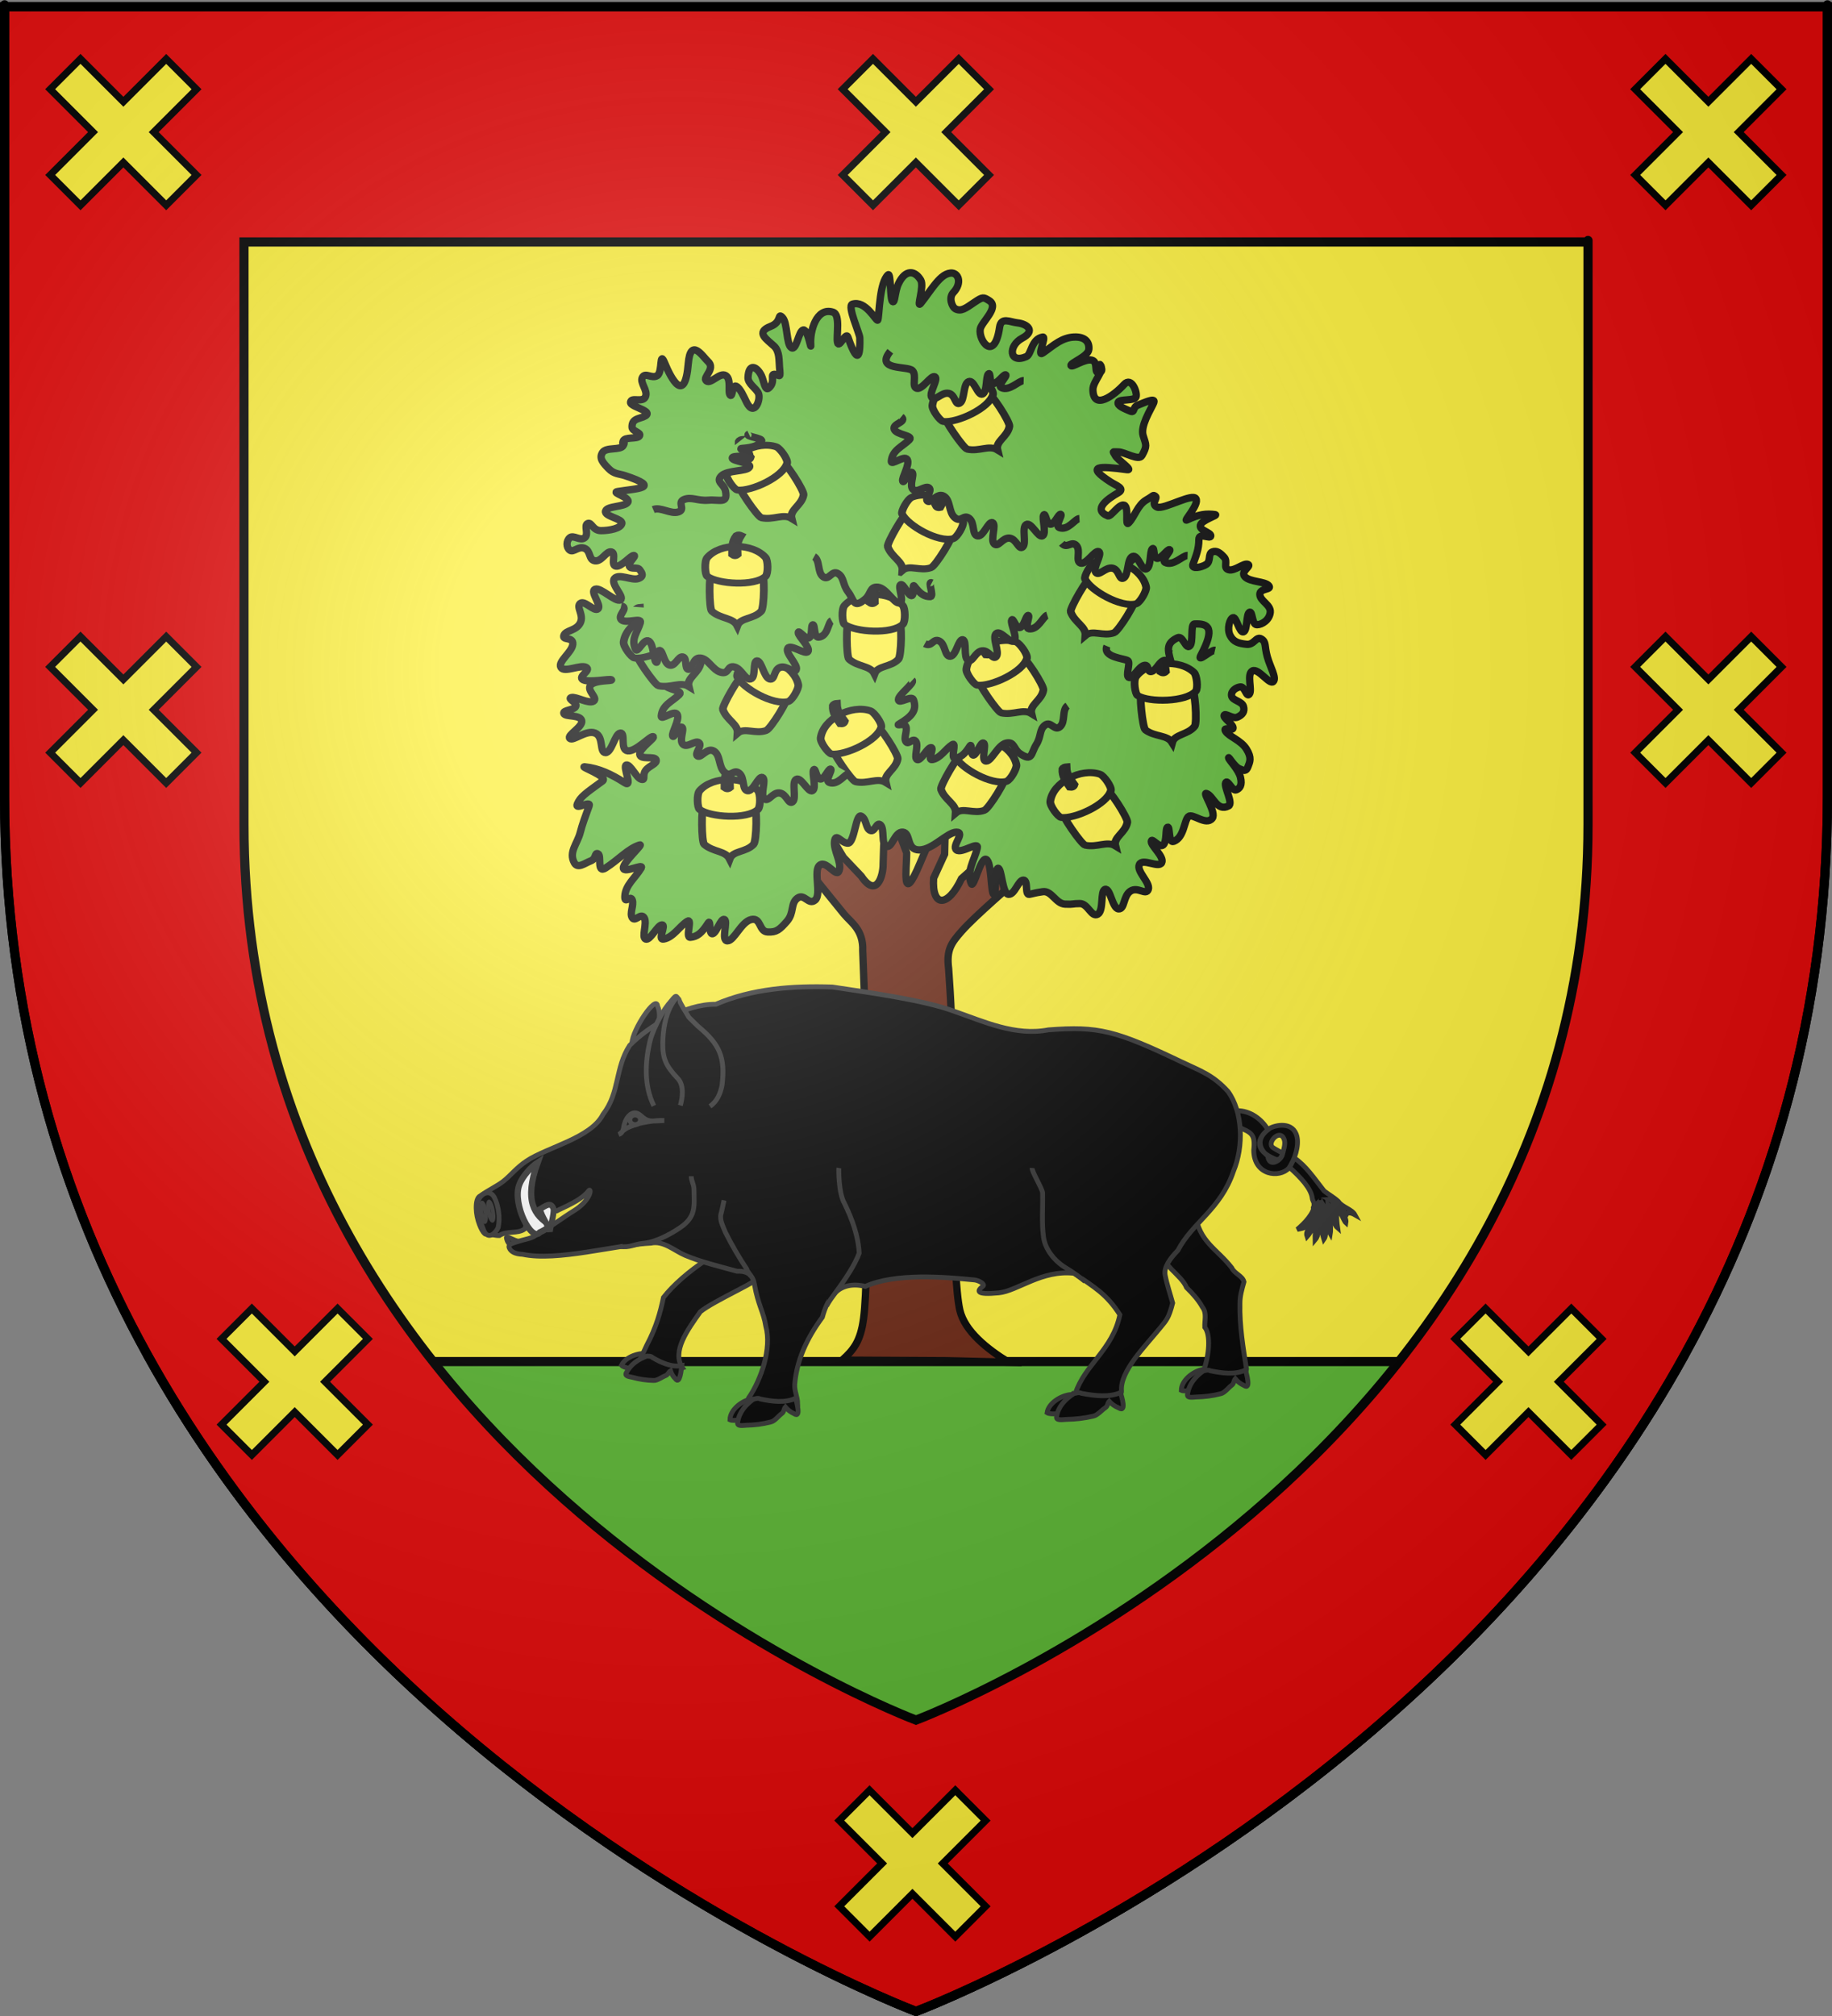 <?xml version="1.0" encoding="UTF-8" standalone="no"?>
<svg
   xmlns:dc="http://purl.org/dc/elements/1.1/"
   xmlns:cc="http://creativecommons.org/ns#"
   xmlns:rdf="http://www.w3.org/1999/02/22-rdf-syntax-ns#"
   xmlns:svg="http://www.w3.org/2000/svg"
   xmlns="http://www.w3.org/2000/svg"
   xmlns:xlink="http://www.w3.org/1999/xlink"
   xmlns:sodipodi="http://sodipodi.sourceforge.net/DTD/sodipodi-0.dtd"
   xmlns:inkscape="http://www.inkscape.org/namespaces/inkscape"
   height="660"
   width="600"
   version="1.0"
   id="svg2"
   sodipodi:version="0.32"
   inkscape:version="0.46"
   sodipodi:docname="Blason ville fr Ascain (Pyrénées-Atlantiques).svg"
   sodipodi:docbase="D:\Mes documents\Renaud-Notre Lapin"
   inkscape:export-filename="/Users/olivier/Desktop/Blason Rouge/Blason_Vide_3D.png"
   inkscape:export-xdpi="144"
   inkscape:export-ydpi="144"
   inkscape:output_extension="org.inkscape.output.svg.inkscape">
  <rect width="100%" height="100%" fill="#808080" stroke="none"/>
  <sodipodi:namedview
     inkscape:window-height="814"
     inkscape:window-width="1152"
     inkscape:pageshadow="2"
     inkscape:pageopacity="0.0"
     guidetolerance="10.0"
     gridtolerance="10.0"
     objecttolerance="10.0"
     borderopacity="1.0"
     bordercolor="#666666"
     pagecolor="#ffffff"
     id="base"
     showgrid="false"
     height="660px"
     inkscape:zoom="0.44547727"
     inkscape:cx="193.63188"
     inkscape:cy="189.26172"
     inkscape:window-x="-8"
     inkscape:window-y="-8"
     inkscape:current-layer="layer3"
     showguides="true"
     inkscape:guide-bbox="true" />
  <desc
     id="desc4">Flag of Canton of Valais (Wallis)</desc>
  <defs
     id="defs6">
    <linearGradient
       id="linearGradient2893">
      <stop
         style="stop-color:white;stop-opacity:0.314;"
         offset="0"
         id="stop2895" />
      <stop
         id="stop2897"
         offset="0.19"
         style="stop-color:white;stop-opacity:0.251;" />
      <stop
         style="stop-color:#6b6b6b;stop-opacity:0.125;"
         offset="0.6"
         id="stop2901" />
      <stop
         style="stop-color:black;stop-opacity:0.125;"
         offset="1"
         id="stop2899" />
    </linearGradient>
    <radialGradient
       inkscape:collect="always"
       xlink:href="#linearGradient2893"
       id="radialGradient3163"
       gradientUnits="userSpaceOnUse"
       gradientTransform="matrix(1.353,0,0,1.349,-77.629,-85.747)"
       cx="221.445"
       cy="226.331"
       fx="221.445"
       fy="226.331"
       r="300" />
    <g
       id="s">
      <g
         id="c">
        <path
           transform="matrix(0.951,0.309,-0.309,0.951,0,-1)"
           d="M 0,0 L 0,1 L 0.5,1 L 0,0 z "
           id="t" />
        <use
           height="540"
           width="810"
           y="0"
           x="0"
           id="use2144"
           transform="scale(-1,1)"
           xlink:href="#t" />
      </g>
      <g
         id="a">
        <use
           height="540"
           width="810"
           y="0"
           x="0"
           id="use2147"
           transform="matrix(0.309,0.951,-0.951,0.309,0,0)"
           xlink:href="#c" />
        <use
           height="540"
           width="810"
           y="0"
           x="0"
           id="use2149"
           transform="matrix(-0.809,0.588,-0.588,-0.809,0,0)"
           xlink:href="#c" />
      </g>
      <use
         height="540"
         width="810"
         y="0"
         x="0"
         id="use2151"
         transform="scale(-1,1)"
         xlink:href="#a" />
    </g>
  </defs>
  <g
     inkscape:groupmode="layer"
     id="layer3"
     inkscape:label="Fond écu"
     style="display:inline">
    <path
       id="path2855"
       style="fill:#fcef3c;fill-opacity:1;fill-rule:evenodd;stroke:none;stroke-width:1px;stroke-linecap:butt;stroke-linejoin:miter;stroke-opacity:1"
       d="M 300,658.5 C 300,658.5 598.5,546.18 598.5,260.728 C 598.5,-24.723 598.5,2.176 598.5,2.176 L 1.5,2.176 L 1.5,260.728 C 1.5,546.18 300,658.5 300,658.5 z"
       sodipodi:nodetypes="cccccc" />
    <path
       style="fill:#5ab532;fill-opacity:1;fill-rule:evenodd;stroke:#000000;stroke-width:3;stroke-linecap:butt;stroke-linejoin:miter;stroke-miterlimit:4;stroke-dasharray:none;stroke-opacity:1;display:inline"
       d="M 49.5,445.75 C 133.893,595.996 300,658.5 300,658.5 C 300,658.5 466.107,595.996 550.5,445.75 L 49.5,445.75 z"
       id="path4878" />
    <path
       style="fill:#e20909;fill-opacity:1;fill-rule:evenodd;stroke:#000000;stroke-width:3;stroke-linecap:butt;stroke-linejoin:miter;stroke-miterlimit:4;stroke-dasharray:none;stroke-opacity:1"
       d="M 1.5,2.188 L 1.5,260.719 C 1.5,546.17 300,658.5 300,658.5 C 300,658.5 598.5,546.17 598.5,260.719 C 598.5,-24.733 598.5,2.188 598.5,2.188 L 1.5,2.188 z M 79.906,79.219 L 520.094,79.219 C 520.094,79.219 520.094,59.38 520.094,269.844 C 520.094,480.308 300,563.125 300,563.125 C 300,563.125 79.906,480.308 79.906,269.844 L 79.906,79.219 z"
       id="path2602" />
    <path
       id="path3386"
       d="M 54.437,19.286 L 40.405,33.318 L 26.361,19.274 L 16.429,29.206 L 30.473,43.25 L 16.441,57.282 L 26.373,67.214 L 40.405,53.182 L 54.437,67.214 L 64.369,57.282 L 50.337,43.25 L 64.369,29.218 L 54.437,19.286 z"
       style="fill:#fcef3c;stroke:#000000;stroke-width:2.3;stroke-miterlimit:4;stroke-dasharray:none;stroke-opacity:1" />
    <path
       id="path3388"
       d="M 573.543,19.286 L 559.511,33.318 L 545.467,19.274 L 535.535,29.206 L 549.579,43.25 L 535.547,57.282 L 545.479,67.214 L 559.511,53.182 L 573.543,67.214 L 583.475,57.282 L 569.443,43.25 L 583.475,29.218 L 573.543,19.286 z"
       style="fill:#fcef3c;stroke:#000000;stroke-width:2.3;stroke-miterlimit:4;stroke-dasharray:none;stroke-opacity:1" />
    <path
       id="path3390"
       d="M 312.868,586.094 L 298.835,600.126 L 284.791,586.082 L 274.859,596.013 L 288.903,610.058 L 274.871,624.09 L 284.803,634.022 L 298.835,619.99 L 312.868,634.022 L 322.799,624.09 L 308.767,610.058 L 322.799,596.026 L 312.868,586.094 z"
       style="fill:#fcef3c;stroke:#000000;stroke-width:2.3;stroke-miterlimit:4;stroke-dasharray:none;stroke-opacity:1" />
    <path
       id="path3392"
       d="M 313.99,19.286 L 299.958,33.318 L 285.914,19.274 L 275.982,29.206 L 290.026,43.25 L 275.994,57.282 L 285.926,67.214 L 299.958,53.182 L 313.99,67.214 L 323.922,57.282 L 309.89,43.25 L 323.922,29.218 L 313.99,19.286 z"
       style="fill:#fcef3c;stroke:#000000;stroke-width:2.3;stroke-miterlimit:4;stroke-dasharray:none;stroke-opacity:1" />
    <path
       id="path3394"
       d="M 54.437,208.409 L 40.405,222.441 L 26.361,208.397 L 16.429,218.329 L 30.473,232.373 L 16.441,246.405 L 26.373,256.337 L 40.405,242.305 L 54.437,256.337 L 64.369,246.405 L 50.337,232.373 L 64.369,218.341 L 54.437,208.409 z"
       style="fill:#fcef3c;stroke:#000000;stroke-width:2.3;stroke-miterlimit:4;stroke-dasharray:none;stroke-opacity:1" />
    <path
       id="path3396"
       d="M 573.543,208.409 L 559.511,222.441 L 545.467,208.397 L 535.535,218.329 L 549.579,232.373 L 535.547,246.405 L 545.479,256.337 L 559.511,242.305 L 573.543,256.337 L 583.475,246.405 L 569.443,232.373 L 583.475,218.341 L 573.543,208.409 z"
       style="fill:#fcef3c;stroke:#000000;stroke-width:2.3;stroke-miterlimit:4;stroke-dasharray:none;stroke-opacity:1" />
    <path
       id="path3398"
       d="M 110.556,428.398 L 96.524,442.43 L 82.48,428.386 L 72.548,438.317 L 86.592,452.362 L 72.56,466.394 L 82.492,476.326 L 96.524,462.294 L 110.556,476.326 L 120.488,466.394 L 106.456,452.362 L 120.488,438.329 L 110.556,428.398 z"
       style="fill:#fcef3c;stroke:#000000;stroke-width:2.3;stroke-miterlimit:4;stroke-dasharray:none;stroke-opacity:1" />
    <path
       style="fill:#fcef3c;stroke:#000000;stroke-width:2.3;stroke-miterlimit:4;stroke-dasharray:none;stroke-opacity:1"
       d="M 514.617,428.398 L 500.585,442.43 L 486.541,428.386 L 476.609,438.317 L 490.653,452.362 L 476.621,466.394 L 486.553,476.326 L 500.585,462.294 L 514.617,476.326 L 524.549,466.394 L 510.517,452.362 L 524.549,438.329 L 514.617,428.398 z"
       id="rect3381" />
  </g>
  <g
     inkscape:groupmode="layer"
     id="layer4"
     inkscape:label="Meubles"
     sodipodi:insensitive="true">
    <g
       id="g6800"
       inkscape:label="Meubles"
       transform="matrix(1.012,0,0,1,2741.499,-401.881)" />
    <g
       transform="matrix(1.012,0,0,1,2741.499,-833.779)"
       inkscape:label="Meubles"
       id="g6854" />
    <g
       id="g26009"
       transform="matrix(0.982,0,0,1.536,-404.719,-125.083)"
       style="fill:#fcef3c;stroke:#000000;stroke-width:1.873;stroke-miterlimit:4;stroke-dasharray:none;stroke-opacity:1" />
    <g
       style="fill:#fcef3c;stroke:#000000;stroke-width:1.873;stroke-miterlimit:4;stroke-dasharray:none;stroke-opacity:1"
       transform="matrix(0.982,0,0,1.536,-294.402,-124.29)"
       id="g41867" />
    <path
       d="M 270.463,271.071 L 266.419,286.915 L 276.326,299.136 C 278.621,302.005 282.803,304.222 282.556,311.281 L 283.302,331.23 C 283.024,340.287 282.261,338.548 282.71,348.613 C 283.159,358.677 284.984,415.525 282.829,431.661 C 281.833,439.119 279.572,441.894 275.842,445.283 L 309.874,445.465 L 330.303,445.961 C 323.316,441.645 315.933,435.808 314.347,428.889 C 311.722,417.444 311.87,364.573 311.917,354.799 C 312.002,336.773 311.396,327.46 310.687,317.132 C 309.879,310.819 311.623,308.652 315.073,304.721 C 319.521,299.726 330.889,290.043 335.032,286.255 L 328.34,275.714 L 314.907,287.638 C 310.403,297.19 305.121,297.065 305.76,287.504 L 309.371,279.64 L 309.62,269.151 L 305.271,273.314 L 301.372,282.499 C 295.121,297.358 296.971,283.969 296.95,279.229 L 291.503,264.863 L 289.425,276.742 L 289.237,282.831 C 289.282,286.856 287.033,294.205 282.084,286.857 L 276.237,280.688 L 270.463,271.071 z"
       style="fill:#68230f;fill-opacity:1;fill-rule:evenodd;stroke:#000000;stroke-width:2.4;stroke-linecap:butt;stroke-linejoin:miter;stroke-miterlimit:4;stroke-dasharray:none;stroke-opacity:1"
       id="path62326"
       sodipodi:nodetypes="ccccczzcccszccccccccccccccccc" />
    <path
       sodipodi:nodetypes="cssssssssssssssssssssssssssssssssssssssssssssssssssssssssssssssssssssssssssssssssssssssssssssssssssssssssssssssssssssssssssssssssssssssssssssssssssssssssssssssssssssssssssssssssssssssssssssssssssssssssssssssssssssssssssssssssssssssssssssssssss"
       d="M 277.7,276.041 C 275.508,276.041 273.682,272.407 273.316,275.46 C 272.951,278.512 275.708,282.187 274.856,284.948 C 274.003,287.71 270.837,281.605 268.524,283.204 C 266.211,284.803 269.176,292.756 266.985,294.645 C 264.793,296.535 263.454,292.32 261.14,294.064 C 258.827,295.808 260.166,298.86 257.731,301.622 C 255.296,304.383 254.322,305.255 251.399,305.11 C 248.477,304.964 249.329,300.313 246.042,301.04 C 242.754,301.767 240.441,308.017 238.249,308.017 C 236.058,308.017 238.493,301.622 237.275,301.04 C 236.058,300.459 234.718,305.4 233.379,305.691 C 232.039,305.982 232.888,300.674 231.918,302.203 C 229.76,305.604 228.261,306.672 226.073,306.854 C 224.381,306.995 226.91,300.461 225.099,301.622 C 222.446,303.321 220.486,306.92 217.306,307.435 C 215.241,307.77 218.281,302.784 216.819,302.784 C 215.358,302.784 212.923,308.017 211.462,307.435 C 210.001,306.854 212.071,302.203 210.975,300.459 C 209.879,298.715 208.053,301.912 207.079,300.459 C 206.104,299.005 207.687,296.389 207.079,294.645 C 206.47,292.901 204.539,296.162 204.643,293.482 C 204.787,289.769 207.994,287.518 210.001,284.18 C 211.013,282.496 204.278,286.07 204.156,284.18 C 204.035,282.291 210.913,276.193 209.514,276.622 C 205.717,277.787 202.495,281.544 198.312,284.18 C 195.351,286.046 197.094,280.111 195.877,279.529 C 194.659,278.948 195.39,281.128 193.441,281.855 C 191.493,282.582 189.231,284.55 188.084,282.436 C 186.182,278.93 189.102,276.217 190.032,272.553 C 190.676,270.016 191.751,267.099 192.954,263.832 C 193.679,261.866 188.155,265.403 189.058,263.251 C 190.066,260.848 191.696,259.798 197.338,255.693 C 199.353,254.226 189.669,250.858 191.493,251.042 C 196.138,251.511 200.232,253.451 204.643,256.274 C 207.399,258.038 203.791,250.751 205.13,250.461 C 206.47,250.17 208.418,254.676 210.001,255.112 C 211.584,255.548 210.244,253.803 211.462,252.205 C 212.68,250.606 215.358,250.025 214.871,248.716 C 214.384,247.408 209.757,248.862 209.514,246.972 C 209.27,245.083 214.871,241.449 213.897,241.159 C 212.923,240.868 208.296,246.1 205.617,245.81 C 202.939,245.519 205.009,239.85 203.182,239.996 C 201.356,240.141 200.382,246.391 198.312,246.391 C 196.242,246.391 197.825,241.159 194.902,239.996 C 191.98,238.833 187.719,242.757 186.623,241.74 C 185.527,240.723 191.006,237.961 190.519,235.926 C 190.032,233.891 185.162,234.763 184.675,233.601 C 184.188,232.438 187.962,232.583 188.571,231.275 C 189.18,229.967 185.649,228.804 187.11,228.368 C 188.571,227.932 192.833,230.548 194.415,229.531 C 195.998,228.514 191.98,226.043 193.441,224.299 C 194.902,222.555 200.869,222.991 200.26,222.555 C 199.651,222.119 193.076,223.572 191.006,222.555 C 188.936,221.537 193.807,219.502 191.98,218.485 C 190.154,217.468 184.796,220.374 183.701,218.485 C 182.605,216.595 187.353,213.543 187.597,210.927 C 187.84,208.311 184.066,209.764 184.675,208.02 C 185.283,206.276 188.693,206.567 190.032,203.951 C 191.371,201.334 188.571,198.718 190.032,197.555 C 191.493,196.393 194.659,200.462 195.877,199.3 C 197.094,198.137 193.076,193.631 194.902,192.904 C 196.729,192.178 201.599,197.265 203.182,196.393 C 204.765,195.521 199.773,191.16 201.234,189.416 C 202.695,187.672 206.957,190.143 209.027,189.416 C 211.097,188.689 210.244,187.527 209.514,186.509 C 208.783,185.492 206.591,186.509 206.104,185.347 C 205.617,184.184 208.661,181.858 207.566,181.858 C 206.47,181.858 203.547,185.637 201.721,185.347 C 199.895,185.056 201.965,181.132 200.26,180.696 C 198.555,180.26 197.094,183.893 194.902,183.602 C 192.711,183.312 193.563,180.405 191.493,179.533 C 189.423,178.661 187.84,180.986 186.623,180.114 C 185.405,179.242 185.405,177.062 186.623,176.045 C 187.84,175.027 190.032,177.207 191.493,176.045 C 192.954,174.882 191.128,171.975 192.467,171.394 C 193.807,170.812 194.05,173.719 196.851,173.719 C 199.651,173.719 203.304,172.992 203.669,171.394 C 204.035,169.795 197.825,169.068 198.312,167.324 C 198.799,165.58 204.643,166.016 205.617,164.417 C 206.591,162.818 200.03,161.288 202.208,160.929 C 208.236,159.935 217.195,159.822 204.643,155.696 C 202.709,155.061 201.112,155.26 199.286,153.371 C 197.459,151.481 196.12,150.028 197.338,148.139 C 198.555,146.249 203.304,147.557 204.156,145.813 C 205.009,144.069 203.584,146.063 204.071,144.464 C 204.558,142.865 208.698,143.882 209.429,142.72 C 210.159,141.557 206.993,141.266 206.993,139.813 C 206.993,138.359 207.457,137.471 209.429,136.906 C 216.536,134.871 206.263,133.418 206.506,131.674 C 206.757,129.881 210.403,131.964 211.377,129.929 C 212.351,127.895 209.429,125.278 210.403,123.534 C 211.377,121.79 213.447,124.116 215.273,122.953 C 217.1,121.79 215.858,114.406 217.708,118.883 C 219.773,123.878 224.289,132.594 225.421,119.013 C 226.157,110.181 230.325,116.953 231.833,118.302 C 234.589,120.769 229.884,123.534 231.346,124.697 C 232.807,125.86 235.729,121.79 237.677,122.953 C 239.625,124.116 238.286,128.476 239.138,129.348 C 239.991,130.22 239.747,125.86 241.086,126.441 C 242.426,127.023 243.646,129.966 244.496,131.674 C 247.017,136.738 249.278,130.742 248.392,128.767 C 247.643,127.096 244.874,125.614 244.983,123.534 C 245.241,118.619 247.972,120.078 249.366,122.953 C 250.198,124.669 250.49,128.159 251.801,127.023 C 254.224,124.924 251.969,122.283 253.835,122.558 C 255.459,122.797 255.661,124.157 255.296,120.233 C 255.105,118.188 255.389,115.051 253.517,113.306 C 251.106,111.06 247.299,108.81 252.373,106.861 C 256.202,105.39 254.565,102.21 256.27,103.954 C 257.974,105.698 257.487,112.82 259.192,113.837 C 260.897,114.855 261.506,108.314 263.088,108.024 C 264.671,107.733 265.752,115.537 265.524,112.675 C 265.212,108.761 267.24,100.41 272.829,102.21 C 275.349,103.021 273.836,109.941 274.29,112.093 C 274.765,114.343 277.041,108.446 277.7,110.349 C 281.489,121.294 281.712,114.551 281.596,110.629 C 281.552,109.132 277.392,100.15 279.161,99.583 C 283.497,98.192 286.875,105.138 287.441,104.815 C 287.746,104.641 287.825,100.902 288.362,97.153 C 288.788,94.172 289.503,91.185 290.85,89.979 C 291.813,89.117 291.459,97.973 292.311,98.7 C 293.163,99.426 293.024,95.497 294.259,92.886 C 296.573,87.994 299.738,88.592 301.565,91.723 C 302.785,93.816 299.987,101.259 301.565,99.281 C 303.177,97.259 304.567,95.172 305.948,93.434 C 307.621,91.329 309.262,89.606 311.306,89.398 C 313.857,89.138 315.255,92.559 312.235,95.771 C 310.556,97.557 311.927,100.524 312.767,101.025 C 314.715,102.188 316.298,100.891 319.098,99.001 C 321.899,97.112 322.064,97.233 323.969,98.42 C 327.467,100.6 321.46,105.402 321.046,107.722 C 320.375,111.488 325.702,118.733 327.378,107.141 C 327.878,103.686 330.752,105.431 333.223,105.698 C 336.46,106.049 339.243,108.339 334.802,110.695 C 330.085,113.197 330.484,119.227 336.145,116.744 C 337.834,116.003 337.76,110.981 341.502,110.349 C 342.85,110.122 339.459,116.943 341.502,115.582 C 343.176,114.466 344.809,113.037 346.672,111.953 C 348.163,111.085 349.803,110.438 351.73,110.349 C 355.509,110.176 356.844,112.093 356.601,114.419 C 356.357,116.744 350.513,118.779 350.756,119.651 C 351,120.523 355.261,117.326 357.575,117.907 C 359.888,118.488 358.062,122.413 360.01,121.977 C 361.958,121.541 359.768,118.726 360.381,119.465 C 361.944,121.347 357.888,124.815 357.946,127.604 C 358.088,134.487 364.844,129.489 368.174,125.86 C 370.584,123.232 372.557,128.476 372.07,129.929 C 371.583,131.383 366.713,130.511 366.226,131.674 C 365.738,132.836 368.417,133.854 370.122,134.581 C 371.827,135.307 370.766,133.342 372.714,132.615 C 374.663,131.888 378.402,130.075 377.915,131.674 C 377.649,132.545 376.313,134.709 375.323,137.047 C 374.497,138.997 373.913,141.069 374.394,142.613 C 375.386,145.802 375.757,145.945 374.018,149.115 C 372.981,151.007 368.417,147.952 366.226,147.952 C 364.034,147.952 364.521,147.661 365.251,149.115 C 365.982,150.568 371.353,154.065 369.148,153.766 C 359.937,152.518 355.339,152.387 363.79,157.835 C 365.5,158.937 368.644,159.94 366.226,161.324 C 362.676,163.356 357.764,166.856 362.816,168.882 C 363.868,169.303 366.469,164.812 368.174,165.393 C 369.878,165.975 368.334,172.54 369.635,171.207 C 371.697,169.094 372.526,165.339 375.479,163.649 C 377.985,162.215 377.549,161.905 378.402,162.486 C 379.254,163.068 376.819,164.957 378.889,165.975 C 380.007,166.525 383.294,165.134 386.27,164.037 C 388.801,163.105 391.108,162.386 391.668,163.254 C 392.885,165.144 387.253,170.951 388.745,170.231 C 392.615,168.362 395.105,168.081 397.999,168.487 C 399.137,168.646 393.494,170.231 393.129,171.975 C 392.763,173.719 396.66,174.3 396.538,175.463 C 396.416,176.626 392.62,174.167 392.642,176.626 C 392.67,179.85 391.629,182.129 390.694,184.765 C 390.101,186.434 393.494,185.783 395.077,184.765 C 396.66,183.748 395.564,181.277 397.025,180.696 C 398.486,180.114 399.582,180.986 400.921,182.44 C 402.261,183.893 400.434,185.928 402.383,186.509 C 404.331,187.091 407.375,184.184 408.714,184.765 C 410.053,185.347 406.035,187.091 407.74,188.835 C 409.445,190.579 414.315,190.288 415.533,191.742 C 416.75,193.195 412.489,192.468 412.61,194.649 C 412.732,196.829 416.263,197.991 416.02,200.462 C 415.776,202.933 413.341,204.532 411.636,204.532 C 409.932,204.532 410.297,199.881 409.201,200.462 C 408.105,201.044 408.592,206.421 407.253,206.857 C 405.914,207.293 404.94,201.916 403.844,202.206 C 402.748,202.497 401.774,205.84 402.87,208.02 C 403.965,210.2 405.67,210.636 408.227,210.927 C 410.784,211.218 411.393,208.166 413.097,209.183 C 414.802,210.2 414.072,211.508 415.046,214.997 C 416.02,218.485 418.211,221.973 416.994,223.136 C 415.776,224.299 412.123,218.63 410.175,219.648 C 408.227,220.665 410.175,225.897 409.201,227.206 C 408.227,228.514 407.74,224.735 406.279,224.88 C 404.818,225.025 403.113,226.188 403.357,227.787 C 403.6,229.386 406.766,229.531 407.253,231.275 C 407.74,233.019 406.888,234.037 405.305,234.763 C 403.722,235.49 401.287,233.31 400.921,234.182 C 400.556,235.054 403.722,236.944 403.844,238.252 C 403.965,239.56 400.313,237.67 401.408,239.414 C 402.504,241.159 406.401,242.321 408.227,245.228 C 410.053,248.135 409.323,249.443 408.714,251.042 C 408.105,252.641 407.375,252.35 405.792,251.623 C 404.209,250.897 402.261,247.408 402.383,248.135 C 402.504,248.862 405.67,251.914 406.279,254.53 C 406.888,257.146 406.035,258.164 404.818,258.6 C 403.6,259.036 402.017,254.966 401.408,256.274 C 400.8,257.582 403.973,262.981 402.383,263.832 C 398.533,265.892 397.31,260.342 395.077,259.763 C 393.777,259.425 398.496,266.024 397.025,267.902 C 395.014,270.469 390.573,266.119 389.232,267.32 C 387.766,268.634 387.848,274.228 384.362,275.46 C 382.59,276.086 383.266,270.518 382.414,270.809 C 381.561,271.099 382.292,275.46 380.953,276.622 C 379.613,277.785 377.178,274.006 377.056,275.46 C 376.935,276.913 381.44,280.547 380.466,282.436 C 379.492,284.326 374.256,280.837 373.16,283.018 C 372.064,285.198 376.813,288.977 376.082,291.157 C 375.352,293.337 372.673,290.139 370.238,291.738 C 367.803,293.337 368.411,297.697 366.341,297.552 C 364.271,297.407 363.663,290.721 361.958,291.157 C 360.253,291.593 361.593,298.133 359.523,299.296 C 357.453,300.459 356.357,295.808 353.678,295.808 C 351,295.808 351.852,296.14 348.808,295.994 C 345.764,295.849 344.424,291.489 341.502,291.925 C 338.58,292.361 338.702,292.495 337.119,292.786 C 335.536,293.076 336.875,288.135 335.171,288.135 C 333.466,288.135 332.37,292.931 330.3,292.786 C 328.23,292.64 328.109,284.252 326.891,284.252 C 325.673,284.252 326.404,293.512 325.43,292.786 C 324.456,292.059 324.821,282.217 322.995,281.345 C 321.168,280.473 318.879,291.026 318.124,289.297 C 316.425,285.406 319.044,281.809 320.072,277.67 C 320.693,275.172 314.958,279.559 313.254,278.251 C 311.549,276.943 316.298,272.438 313.254,272.438 C 310.21,272.438 305.461,278.251 301.078,278.251 C 296.694,278.251 298.399,272.728 295.72,272.438 C 293.042,272.147 292.189,277.67 290.363,277.089 C 288.536,276.507 289.754,271.42 288.415,270.112 C 287.075,268.804 286.588,272.583 285.005,271.856 C 283.422,271.13 283.909,268.223 282.083,267.205 C 280.257,266.188 279.891,276.041 277.7,276.041 z"
       style="fill:#5ab532;fill-opacity:1;fill-rule:evenodd;stroke:#000000;stroke-width:2.4;stroke-linecap:butt;stroke-linejoin:miter;stroke-miterlimit:4;stroke-dasharray:none;stroke-opacity:1"
       id="path4587" />
    <g
       transform="matrix(0.28,0,0,0.251,144.319,182.9)"
       style="fill:#fcef3c;stroke:#000000;stroke-width:9.054;stroke-miterlimit:4;stroke-dasharray:none;stroke-opacity:1;display:inline"
       inkscape:label="Meubles"
       id="g62588">
      <g
         style="fill:#fcef3c;fill-opacity:1;stroke:#000000;stroke-width:23.407;stroke-miterlimit:4;stroke-dasharray:none;stroke-opacity:1"
         id="g62590"
         transform="matrix(0.387,0,0,0.387,611.203,-8.777)">
        <path
           sodipodi:nodetypes="cccccc"
           id="path62592"
           d="M -344.939,225.079 C -354.645,235.091 -353.118,353.375 -344.939,361.587 C -317.955,387.922 -280.685,382.723 -267.987,410.794 C -258.441,382.288 -218.408,388.989 -195.796,361.587 C -186.671,351.142 -183.37,232.774 -195.796,225.079 C -212.357,213.504 -334.696,216.419 -344.939,225.079 z"
           style="fill:#fcef3c;fill-opacity:1;fill-rule:evenodd;stroke:#000000;stroke-width:23.407;stroke-linecap:butt;stroke-linejoin:miter;stroke-miterlimit:4;stroke-dasharray:none;stroke-opacity:1" />
        <path
           sodipodi:nodetypes="ccsss"
           id="path62594"
           d="M -358.73,244.127 C -325.609,270.413 -216.586,278.235 -182.54,244.127 C -173.865,233.545 -175.218,190.015 -182.54,180.635 C -220.544,131.947 -318.612,129.613 -358.73,180.635 C -368.228,192.714 -365.793,238.522 -358.73,244.127 z"
           style="fill:#fcef3c;fill-opacity:1;fill-rule:evenodd;stroke:#000000;stroke-width:23.407;stroke-linecap:butt;stroke-linejoin:miter;stroke-miterlimit:4;stroke-dasharray:none;stroke-opacity:1" />
        <path
           sodipodi:nodetypes="ccccc"
           id="path62596"
           d="M -283.667,170.161 C -278.671,174.229 -273.409,176.541 -266.827,170.161 C -266.872,150.57 -271.561,133.018 -256.53,106.811 C -260.774,104.735 -265.144,103.12 -270.965,106.811 C -284.89,126.352 -283.71,148.349 -283.667,170.161 z"
           style="fill:#fcef3c;fill-opacity:1;fill-rule:evenodd;stroke:#000000;stroke-width:23.407;stroke-linecap:butt;stroke-linejoin:miter;stroke-miterlimit:4;stroke-dasharray:none;stroke-opacity:1" />
      </g>
    </g>
    <g
       transform="matrix(0.239,-0.13,0.145,0.215,116.189,203.419)"
       style="fill:#fcef3c;stroke:#000000;stroke-width:9.054;stroke-miterlimit:4;stroke-dasharray:none;stroke-opacity:1;display:inline"
       inkscape:label="Meubles"
       id="g62698"
       inkscape:transform-center-y="-9.6569959"
       inkscape:transform-center-x="11.111083">
      <g
         style="fill:#fcef3c;fill-opacity:1;stroke:#000000;stroke-width:23.407;stroke-miterlimit:4;stroke-dasharray:none;stroke-opacity:1"
         id="g62700"
         transform="matrix(0.387,0,0,0.387,611.203,-8.777)">
        <path
           sodipodi:nodetypes="cccccc"
           id="path62702"
           d="M -344.939,225.079 C -354.645,235.091 -353.118,353.375 -344.939,361.587 C -317.955,387.922 -280.685,382.723 -267.987,410.794 C -258.441,382.288 -218.408,388.989 -195.796,361.587 C -186.671,351.142 -183.37,232.774 -195.796,225.079 C -212.357,213.504 -334.696,216.419 -344.939,225.079 z"
           style="fill:#fcef3c;fill-opacity:1;fill-rule:evenodd;stroke:#000000;stroke-width:23.407;stroke-linecap:butt;stroke-linejoin:miter;stroke-miterlimit:4;stroke-dasharray:none;stroke-opacity:1" />
        <path
           sodipodi:nodetypes="ccsss"
           id="path62704"
           d="M -358.73,244.127 C -325.609,270.413 -216.586,278.235 -182.54,244.127 C -173.865,233.545 -175.218,190.015 -182.54,180.635 C -220.544,131.947 -318.612,129.613 -358.73,180.635 C -368.228,192.714 -365.793,238.522 -358.73,244.127 z"
           style="fill:#fcef3c;fill-opacity:1;fill-rule:evenodd;stroke:#000000;stroke-width:23.407;stroke-linecap:butt;stroke-linejoin:miter;stroke-miterlimit:4;stroke-dasharray:none;stroke-opacity:1" />
        <path
           sodipodi:nodetypes="ccccc"
           id="path62706"
           d="M -283.667,170.161 C -278.671,174.229 -273.409,176.541 -266.827,170.161 C -266.872,150.57 -271.561,133.018 -256.53,106.811 C -260.774,104.735 -265.144,103.12 -270.965,106.811 C -284.89,126.352 -283.71,148.349 -283.667,170.161 z"
           style="fill:#fcef3c;fill-opacity:1;fill-rule:evenodd;stroke:#000000;stroke-width:23.407;stroke-linecap:butt;stroke-linejoin:miter;stroke-miterlimit:4;stroke-dasharray:none;stroke-opacity:1" />
      </g>
    </g>
    <g
       transform="matrix(0.28,0,0,0.251,96.878,243.509)"
       style="fill:#fcef3c;stroke:#000000;stroke-width:9.054;stroke-miterlimit:4;stroke-dasharray:none;stroke-opacity:1;display:inline"
       inkscape:label="Meubles"
       id="g62598">
      <g
         style="fill:#fcef3c;fill-opacity:1;stroke:#000000;stroke-width:23.407;stroke-miterlimit:4;stroke-dasharray:none;stroke-opacity:1"
         id="g62600"
         transform="matrix(0.387,0,0,0.387,611.203,-8.777)">
        <path
           sodipodi:nodetypes="cccccc"
           id="path62602"
           d="M -344.939,225.079 C -354.645,235.091 -353.118,353.375 -344.939,361.587 C -317.955,387.922 -280.685,382.723 -267.987,410.794 C -258.441,382.288 -218.408,388.989 -195.796,361.587 C -186.671,351.142 -183.37,232.774 -195.796,225.079 C -212.357,213.504 -334.696,216.419 -344.939,225.079 z"
           style="fill:#fcef3c;fill-opacity:1;fill-rule:evenodd;stroke:#000000;stroke-width:23.407;stroke-linecap:butt;stroke-linejoin:miter;stroke-miterlimit:4;stroke-dasharray:none;stroke-opacity:1" />
        <path
           sodipodi:nodetypes="ccsss"
           id="path62604"
           d="M -358.73,244.127 C -325.609,270.413 -216.586,278.235 -182.54,244.127 C -173.865,233.545 -175.218,190.015 -182.54,180.635 C -220.544,131.947 -318.612,129.613 -358.73,180.635 C -368.228,192.714 -365.793,238.522 -358.73,244.127 z"
           style="fill:#fcef3c;fill-opacity:1;fill-rule:evenodd;stroke:#000000;stroke-width:23.407;stroke-linecap:butt;stroke-linejoin:miter;stroke-miterlimit:4;stroke-dasharray:none;stroke-opacity:1" />
        <path
           sodipodi:nodetypes="ccccc"
           id="path62606"
           d="M -283.667,170.161 C -278.671,174.229 -273.409,176.541 -266.827,170.161 C -266.872,150.57 -271.561,133.018 -256.53,106.811 C -260.774,104.735 -265.144,103.12 -270.965,106.811 C -284.89,126.352 -283.71,148.349 -283.667,170.161 z"
           style="fill:#fcef3c;fill-opacity:1;fill-rule:evenodd;stroke:#000000;stroke-width:23.407;stroke-linecap:butt;stroke-linejoin:miter;stroke-miterlimit:4;stroke-dasharray:none;stroke-opacity:1" />
      </g>
    </g>
    <g
       inkscape:transform-center-x="11.111083"
       inkscape:transform-center-y="-9.6569907"
       id="g4957"
       inkscape:label="Meubles"
       style="fill:#fcef3c;stroke:#000000;stroke-width:9.054;stroke-miterlimit:4;stroke-dasharray:none;stroke-opacity:1;display:inline"
       transform="matrix(0.239,-0.13,0.145,0.215,147.019,289.843)">
      <g
         transform="matrix(0.387,0,0,0.387,611.203,-8.777)"
         id="g4959"
         style="fill:#fcef3c;fill-opacity:1;stroke:#000000;stroke-width:23.407;stroke-miterlimit:4;stroke-dasharray:none;stroke-opacity:1">
        <path
           style="fill:#fcef3c;fill-opacity:1;fill-rule:evenodd;stroke:#000000;stroke-width:23.407;stroke-linecap:butt;stroke-linejoin:miter;stroke-miterlimit:4;stroke-dasharray:none;stroke-opacity:1"
           d="M -344.939,225.079 C -354.645,235.091 -353.118,353.375 -344.939,361.587 C -317.955,387.922 -280.685,382.723 -267.987,410.794 C -258.441,382.288 -218.408,388.989 -195.796,361.587 C -186.671,351.142 -183.37,232.774 -195.796,225.079 C -212.357,213.504 -334.696,216.419 -344.939,225.079 z"
           id="path4961"
           sodipodi:nodetypes="cccccc" />
        <path
           style="fill:#fcef3c;fill-opacity:1;fill-rule:evenodd;stroke:#000000;stroke-width:23.407;stroke-linecap:butt;stroke-linejoin:miter;stroke-miterlimit:4;stroke-dasharray:none;stroke-opacity:1"
           d="M -358.73,244.127 C -325.609,270.413 -216.586,278.235 -182.54,244.127 C -173.865,233.545 -175.218,190.015 -182.54,180.635 C -220.544,131.947 -318.612,129.613 -358.73,180.635 C -368.228,192.714 -365.793,238.522 -358.73,244.127 z"
           id="path4963"
           sodipodi:nodetypes="ccsss" />
        <path
           style="fill:#fcef3c;fill-opacity:1;fill-rule:evenodd;stroke:#000000;stroke-width:23.407;stroke-linecap:butt;stroke-linejoin:miter;stroke-miterlimit:4;stroke-dasharray:none;stroke-opacity:1"
           d="M -283.667,170.161 C -278.671,174.229 -273.409,176.541 -266.827,170.161 C -266.872,150.57 -271.561,133.018 -256.53,106.811 C -260.774,104.735 -265.144,103.12 -270.965,106.811 C -284.89,126.352 -283.71,148.349 -283.667,170.161 z"
           id="path4965"
           sodipodi:nodetypes="ccccc" />
      </g>
    </g>
    <g
       transform="matrix(0.239,-0.13,0.145,0.215,222.22,310.608)"
       style="fill:#fcef3c;stroke:#000000;stroke-width:9.054;stroke-miterlimit:4;stroke-dasharray:none;stroke-opacity:1;display:inline"
       inkscape:label="Meubles"
       id="g62678"
       inkscape:transform-center-y="-9.6569907"
       inkscape:transform-center-x="11.111083">
      <g
         style="fill:#fcef3c;fill-opacity:1;stroke:#000000;stroke-width:23.407;stroke-miterlimit:4;stroke-dasharray:none;stroke-opacity:1"
         id="g62680"
         transform="matrix(0.387,0,0,0.387,611.203,-8.777)">
        <path
           sodipodi:nodetypes="cccccc"
           id="path62682"
           d="M -344.939,225.079 C -354.645,235.091 -353.118,353.375 -344.939,361.587 C -317.955,387.922 -280.685,382.723 -267.987,410.794 C -258.441,382.288 -218.408,388.989 -195.796,361.587 C -186.671,351.142 -183.37,232.774 -195.796,225.079 C -212.357,213.504 -334.696,216.419 -344.939,225.079 z"
           style="fill:#fcef3c;fill-opacity:1;fill-rule:evenodd;stroke:#000000;stroke-width:23.407;stroke-linecap:butt;stroke-linejoin:miter;stroke-miterlimit:4;stroke-dasharray:none;stroke-opacity:1" />
        <path
           sodipodi:nodetypes="ccsss"
           id="path62684"
           d="M -358.73,244.127 C -325.609,270.413 -216.586,278.235 -182.54,244.127 C -173.865,233.545 -175.218,190.015 -182.54,180.635 C -220.544,131.947 -318.612,129.613 -358.73,180.635 C -368.228,192.714 -365.793,238.522 -358.73,244.127 z"
           style="fill:#fcef3c;fill-opacity:1;fill-rule:evenodd;stroke:#000000;stroke-width:23.407;stroke-linecap:butt;stroke-linejoin:miter;stroke-miterlimit:4;stroke-dasharray:none;stroke-opacity:1" />
        <path
           sodipodi:nodetypes="ccccc"
           id="path62686"
           d="M -283.667,170.161 C -278.671,174.229 -273.409,176.541 -266.827,170.161 C -266.872,150.57 -271.561,133.018 -256.53,106.811 C -260.774,104.735 -265.144,103.12 -270.965,106.811 C -284.89,126.352 -283.71,148.349 -283.667,170.161 z"
           style="fill:#fcef3c;fill-opacity:1;fill-rule:evenodd;stroke:#000000;stroke-width:23.407;stroke-linecap:butt;stroke-linejoin:miter;stroke-miterlimit:4;stroke-dasharray:none;stroke-opacity:1" />
      </g>
    </g>
    <path
       id="path4298"
       d="M 278.188,253.196 C 276.645,253.291 274.498,257.248 271.576,256.152 C 270.09,255.595 272.757,252.082 272.046,251.807 C 271.336,251.531 270.129,254.99 268.734,255.051 C 267.34,255.111 267.126,251.102 266.468,252.05 C 265.81,252.998 267.528,258.068 266.103,258.842 C 264.677,259.616 262.391,254.237 260.766,255.146 C 259.141,256.055 260.972,261.363 259.602,262.477 C 258.232,263.591 257.619,259.851 255.287,259.602 C 252.954,259.352 251.662,262.742 250.272,261.479 C 248.882,260.215 251.091,255.199 249.728,254.547 C 248.364,253.894 246.723,259.219 244.818,258.869 C 242.913,258.52 243.979,254.653 242.106,253.149 C 240.234,251.645 239.398,254.664 237.327,252.853 C 235.256,251.043 236.038,247.242 233.823,245.906 C 231.608,244.57 229.689,248.195 228.468,247.51 C 227.247,246.824 230.13,244.121 228.939,243.164 C 227.747,242.207 225.091,244.945 223.701,243.681 C 222.311,242.417 224.231,238.792 223.379,238.109 C 222.528,237.425 220.691,242.001 220.296,240.946 C 219.901,239.891 222.734,235.524 221.801,233.889 C 220.868,232.254 216.41,236.039 216.563,234.406 C 216.908,230.731 220.157,229.687 222.507,227.371 C 223.925,225.973 218.187,225.82 217.511,223.949 C 216.835,222.077 221.93,221.594 219.802,219.884"
       style="fill:#5ab532;fill-opacity:1;fill-rule:evenodd;stroke:#000000;stroke-width:2.4;stroke-linecap:butt;stroke-linejoin:miter;stroke-miterlimit:4;stroke-dasharray:none;stroke-opacity:1" />
    <g
       transform="matrix(0.246,0.119,-0.132,0.222,190.538,92.994)"
       style="fill:#fcef3c;stroke:#000000;stroke-width:9.054;stroke-miterlimit:4;stroke-dasharray:none;stroke-opacity:1;display:inline"
       inkscape:label="Meubles"
       id="g62628"
       inkscape:transform-center-x="-50.507627"
       inkscape:transform-center-y="20.203051">
      <g
         style="fill:#fcef3c;fill-opacity:1;stroke:#000000;stroke-width:23.407;stroke-miterlimit:4;stroke-dasharray:none;stroke-opacity:1"
         id="g62630"
         transform="matrix(0.387,0,0,0.387,611.203,-8.777)">
        <path
           sodipodi:nodetypes="cccccc"
           id="path62632"
           d="M -344.939,225.079 C -354.645,235.091 -353.118,353.375 -344.939,361.587 C -317.955,387.922 -280.685,382.723 -267.987,410.794 C -258.441,382.288 -218.408,388.989 -195.796,361.587 C -186.671,351.142 -183.37,232.774 -195.796,225.079 C -212.357,213.504 -334.696,216.419 -344.939,225.079 z"
           style="fill:#fcef3c;fill-opacity:1;fill-rule:evenodd;stroke:#000000;stroke-width:23.407;stroke-linecap:butt;stroke-linejoin:miter;stroke-miterlimit:4;stroke-dasharray:none;stroke-opacity:1" />
        <path
           sodipodi:nodetypes="ccsss"
           id="path62634"
           d="M -358.73,244.127 C -325.609,270.413 -216.586,278.235 -182.54,244.127 C -173.865,233.545 -175.218,190.015 -182.54,180.635 C -220.544,131.947 -318.612,129.613 -358.73,180.635 C -368.228,192.714 -365.793,238.522 -358.73,244.127 z"
           style="fill:#fcef3c;fill-opacity:1;fill-rule:evenodd;stroke:#000000;stroke-width:23.407;stroke-linecap:butt;stroke-linejoin:miter;stroke-miterlimit:4;stroke-dasharray:none;stroke-opacity:1" />
        <path
           sodipodi:nodetypes="ccccc"
           id="path62636"
           d="M -283.667,170.161 C -278.671,174.229 -273.409,176.541 -266.827,170.161 C -266.872,150.57 -271.561,133.018 -256.53,106.811 C -260.774,104.735 -265.144,103.12 -270.965,106.811 C -284.89,126.352 -283.71,148.349 -283.667,170.161 z"
           style="fill:#fcef3c;fill-opacity:1;fill-rule:evenodd;stroke:#000000;stroke-width:23.407;stroke-linecap:butt;stroke-linejoin:miter;stroke-miterlimit:4;stroke-dasharray:none;stroke-opacity:1" />
      </g>
    </g>
    <path
       id="path4300"
       d="M 353.534,169.772 C 351.992,169.867 349.844,173.824 346.922,172.728 C 345.436,172.17 348.103,168.657 347.393,168.382 C 346.682,168.107 345.475,171.565 344.08,171.626 C 342.686,171.687 342.472,167.678 341.814,168.626 C 341.157,169.573 342.874,174.643 341.449,175.417 C 340.023,176.191 337.738,170.813 336.112,171.722 C 334.487,172.63 336.318,177.939 334.948,179.053 C 333.578,180.167 332.966,176.427 330.633,176.177 C 328.301,175.928 327.008,179.318 325.618,178.054 C 324.228,176.79 326.437,171.774 325.074,171.122 C 323.71,170.47 322.069,175.794 320.164,175.445 C 318.259,175.096 319.325,171.229 317.453,169.725 C 315.58,168.221 314.744,171.24 312.673,169.429 C 310.602,167.618 311.384,163.818 309.169,162.482 C 306.955,161.146 305.035,164.771 303.814,164.085 C 302.593,163.4 305.477,160.697 304.285,159.74 C 303.093,158.783 300.437,161.52 299.047,160.257 C 297.657,158.993 299.577,155.368 298.726,154.684 C 297.874,154.001 296.037,158.577 295.642,157.522 C 295.248,156.467 298.08,152.1 297.147,150.464 C 296.214,148.829 291.756,152.614 291.909,150.981 C 292.254,147.307 295.503,146.263 297.853,143.946 C 299.272,142.548 293.533,142.396 292.857,140.524 C 292.181,138.653 297.276,138.169 295.148,136.46"
       style="fill:#5ab532;fill-opacity:1;fill-rule:evenodd;stroke:#000000;stroke-width:2.4;stroke-linecap:butt;stroke-linejoin:miter;stroke-miterlimit:4;stroke-dasharray:none;stroke-opacity:1" />
    <g
       transform="matrix(0.246,0.119,-0.132,0.222,207.981,172.454)"
       style="fill:#fcef3c;stroke:#000000;stroke-width:9.054;stroke-miterlimit:4;stroke-dasharray:none;stroke-opacity:1;display:inline"
       inkscape:label="Meubles"
       id="g62608"
       inkscape:transform-center-x="-50.507627"
       inkscape:transform-center-y="20.203051">
      <g
         style="fill:#fcef3c;fill-opacity:1;stroke:#000000;stroke-width:23.407;stroke-miterlimit:4;stroke-dasharray:none;stroke-opacity:1"
         id="g62610"
         transform="matrix(0.387,0,0,0.387,611.203,-8.777)">
        <path
           sodipodi:nodetypes="cccccc"
           id="path62612"
           d="M -344.939,225.079 C -354.645,235.091 -353.118,353.375 -344.939,361.587 C -317.955,387.922 -280.685,382.723 -267.987,410.794 C -258.441,382.288 -218.408,388.989 -195.796,361.587 C -186.671,351.142 -183.37,232.774 -195.796,225.079 C -212.357,213.504 -334.696,216.419 -344.939,225.079 z"
           style="fill:#fcef3c;fill-opacity:1;fill-rule:evenodd;stroke:#000000;stroke-width:23.407;stroke-linecap:butt;stroke-linejoin:miter;stroke-miterlimit:4;stroke-dasharray:none;stroke-opacity:1" />
        <path
           sodipodi:nodetypes="ccsss"
           id="path62614"
           d="M -358.73,244.127 C -325.609,270.413 -216.586,278.235 -182.54,244.127 C -173.865,233.545 -175.218,190.015 -182.54,180.635 C -220.544,131.947 -318.612,129.613 -358.73,180.635 C -368.228,192.714 -365.793,238.522 -358.73,244.127 z"
           style="fill:#fcef3c;fill-opacity:1;fill-rule:evenodd;stroke:#000000;stroke-width:23.407;stroke-linecap:butt;stroke-linejoin:miter;stroke-miterlimit:4;stroke-dasharray:none;stroke-opacity:1" />
        <path
           sodipodi:nodetypes="ccccc"
           id="path62616"
           d="M -283.667,170.161 C -278.671,174.229 -273.409,176.541 -266.827,170.161 C -266.872,150.57 -271.561,133.018 -256.53,106.811 C -260.774,104.735 -265.144,103.12 -270.965,106.811 C -284.89,126.352 -283.71,148.349 -283.667,170.161 z"
           style="fill:#fcef3c;fill-opacity:1;fill-rule:evenodd;stroke:#000000;stroke-width:23.407;stroke-linecap:butt;stroke-linejoin:miter;stroke-miterlimit:4;stroke-dasharray:none;stroke-opacity:1" />
      </g>
    </g>
    <path
       id="path3289"
       d="M 349.643,231.038 C 347.694,232.385 349.028,236.304 347.181,237.896 C 345.334,239.488 344.205,235.936 342.256,237.406 C 340.307,238.875 341.092,241.081 339.383,243.774 C 337.618,246.557 338.212,249.544 334.048,246.713 C 331.907,245.258 332.304,242.672 329.534,243.284 C 326.764,243.897 324.815,249.163 322.968,249.163 C 321.121,249.163 323.173,243.774 322.147,243.284 C 321.121,242.794 319.993,246.958 318.864,247.203 C 317.735,247.448 318.45,242.976 317.633,244.264 C 315.815,247.13 314.551,248.029 312.708,248.183 C 311.283,248.302 313.414,242.796 311.887,243.774 C 309.652,245.206 308.001,248.239 305.321,248.673 C 303.581,248.955 306.142,244.754 304.911,244.754 C 303.68,244.754 301.628,249.163 300.397,248.673 C 299.165,248.183 300.91,244.264 299.986,242.794 C 299.063,241.325 297.524,244.019 296.703,242.794 C 295.882,241.57 297.216,239.365 296.703,237.896 C 296.19,236.426 292.959,237.932 294.651,236.916 C 298.302,234.723 300.524,232.699 299.165,229.078 C 298.567,227.484 294.343,230.67 294.241,229.078 C 294.138,227.486 299.712,223.608 298.755,222.71"
       style="fill:#5ab532;fill-opacity:1;fill-rule:evenodd;stroke:#000000;stroke-width:2.4;stroke-linecap:butt;stroke-linejoin:miter;stroke-miterlimit:4;stroke-dasharray:none;stroke-opacity:1" />
    <g
       transform="matrix(0.279,-2.0954018e-2,2.3307246e-2,0.25,238.811,216.204)"
       style="fill:#fcef3c;stroke:#000000;stroke-width:9.054;stroke-miterlimit:4;stroke-dasharray:none;stroke-opacity:1;display:inline"
       inkscape:label="Meubles"
       id="g62648"
       inkscape:transform-center-x="-0.47449783"
       inkscape:transform-center-y="6.3497265">
      <g
         style="fill:#fcef3c;fill-opacity:1;stroke:#000000;stroke-width:23.407;stroke-miterlimit:4;stroke-dasharray:none;stroke-opacity:1"
         id="g62650"
         transform="matrix(0.387,0,0,0.387,611.203,-8.777)">
        <path
           sodipodi:nodetypes="cccccc"
           id="path62652"
           d="M -344.939,225.079 C -354.645,235.091 -353.118,353.375 -344.939,361.587 C -317.955,387.922 -280.685,382.723 -267.987,410.794 C -258.441,382.288 -218.408,388.989 -195.796,361.587 C -186.671,351.142 -183.37,232.774 -195.796,225.079 C -212.357,213.504 -334.696,216.419 -344.939,225.079 z"
           style="fill:#fcef3c;fill-opacity:1;fill-rule:evenodd;stroke:#000000;stroke-width:23.407;stroke-linecap:butt;stroke-linejoin:miter;stroke-miterlimit:4;stroke-dasharray:none;stroke-opacity:1" />
        <path
           sodipodi:nodetypes="ccsss"
           id="path62654"
           d="M -358.73,244.127 C -325.609,270.413 -216.586,278.235 -182.54,244.127 C -173.865,233.545 -175.218,190.015 -182.54,180.635 C -220.544,131.947 -318.612,129.613 -358.73,180.635 C -368.228,192.714 -365.793,238.522 -358.73,244.127 z"
           style="fill:#fcef3c;fill-opacity:1;fill-rule:evenodd;stroke:#000000;stroke-width:23.407;stroke-linecap:butt;stroke-linejoin:miter;stroke-miterlimit:4;stroke-dasharray:none;stroke-opacity:1" />
        <path
           sodipodi:nodetypes="ccccc"
           id="path62656"
           d="M -283.667,170.161 C -278.671,174.229 -273.409,176.541 -266.827,170.161 C -266.872,150.57 -271.561,133.018 -256.53,106.811 C -260.774,104.735 -265.144,103.12 -270.965,106.811 C -284.89,126.352 -283.71,148.349 -283.667,170.161 z"
           style="fill:#fcef3c;fill-opacity:1;fill-rule:evenodd;stroke:#000000;stroke-width:23.407;stroke-linecap:butt;stroke-linejoin:miter;stroke-miterlimit:4;stroke-dasharray:none;stroke-opacity:1" />
      </g>
    </g>
    <path
       id="path4284"
       d="M 362.535,211.526 C 360.976,215.246 368.496,215.584 369.421,216.319 C 370.347,217.054 368.462,221.421 369.769,221.807 C 371.075,222.193 372.81,218.359 374.647,217.863 C 376.484,217.366 375.546,220.206 377.115,219.823 C 378.684,219.44 379.395,217.072 380.923,216.331 C 382.451,215.59 383.93,218.196 383.448,216.461 C 382.408,212.718 381.87,210.545 385.706,208.775 C 387.394,207.995 388.314,212.59 389.629,211.517 C 390.944,210.443 389.768,204.351 391.185,204.282 C 395.925,204.052 397.983,205.658 393.331,214.457 C 391.809,217.336 396.768,212.626 397.92,212.889"
       style="fill:#5ab532;fill-opacity:1;fill-rule:evenodd;stroke:#000000;stroke-width:2.4;stroke-linecap:butt;stroke-linejoin:miter;stroke-miterlimit:4;stroke-dasharray:none;stroke-opacity:1"
       sodipodi:nodetypes="cssssssssssc" />
    <path
       id="path3307"
       d="M 266.608,182.243 C 268.652,183.373 267.623,187.421 269.583,188.806 C 271.543,190.191 272.397,186.531 274.45,187.783 C 276.503,189.035 275.889,191.316 277.796,193.813 C 279.766,196.393 279.402,199.432 283.333,196.161 C 285.354,194.479 284.762,191.947 287.567,192.256 C 290.372,192.565 292.715,197.598 294.554,197.398 C 296.393,197.197 293.939,192.054 294.923,191.454 C 295.908,190.855 297.349,194.879 298.491,195.001 C 299.634,195.122 298.582,190.746 299.494,191.94 C 301.522,194.597 302.849,195.355 304.696,195.308 C 306.125,195.272 303.583,190.02 305.178,190.828"
       style="fill:#5ab532;fill-opacity:1;fill-rule:evenodd;stroke:#000000;stroke-width:2.4;stroke-linecap:butt;stroke-linejoin:miter;stroke-miterlimit:4;stroke-dasharray:none;stroke-opacity:1" />
    <path
       id="path3303"
       d="M 213.942,166.838 C 216.268,165.831 219.654,168.421 222.183,167.591 C 224.712,166.761 221.605,164.477 224.058,163.518 C 226.511,162.559 228.399,164.043 231.994,163.755 C 235.708,163.457 238.492,165.098 237.593,160.705 C 237.131,158.446 234.28,157.743 236.248,155.801 C 238.215,153.858 244.572,154.39 245.464,152.935 C 246.356,151.48 239.824,150.981 239.816,149.98 C 239.808,148.979 244.634,149.725 245.431,148.932 C 246.228,148.138 241.284,146.945 243.004,146.807 C 246.829,146.5 248.364,145.858 249.412,144.465 C 250.223,143.389 243.533,142.906 245.275,142.087"
       style="fill:#5ab532;fill-opacity:1;fill-rule:evenodd;stroke:#000000;stroke-width:2.4;stroke-linecap:butt;stroke-linejoin:miter;stroke-miterlimit:4;stroke-dasharray:none;stroke-opacity:1" />
    <g
       transform="matrix(0.246,0.119,-0.132,0.222,136.543,146.308)"
       style="fill:#fcef3c;stroke:#000000;stroke-width:9.054;stroke-miterlimit:4;stroke-dasharray:none;stroke-opacity:1;display:inline"
       inkscape:label="Meubles"
       id="g62618"
       inkscape:transform-center-x="-50.507627"
       inkscape:transform-center-y="20.203051">
      <g
         style="fill:#fcef3c;fill-opacity:1;stroke:#000000;stroke-width:23.407;stroke-miterlimit:4;stroke-dasharray:none;stroke-opacity:1"
         id="g62620"
         transform="matrix(0.387,0,0,0.387,611.203,-8.777)">
        <path
           sodipodi:nodetypes="cccccc"
           id="path62622"
           d="M -344.939,225.079 C -354.645,235.091 -353.118,353.375 -344.939,361.587 C -317.955,387.922 -280.685,382.723 -267.987,410.794 C -258.441,382.288 -218.408,388.989 -195.796,361.587 C -186.671,351.142 -183.37,232.774 -195.796,225.079 C -212.357,213.504 -334.696,216.419 -344.939,225.079 z"
           style="fill:#fcef3c;fill-opacity:1;fill-rule:evenodd;stroke:#000000;stroke-width:23.407;stroke-linecap:butt;stroke-linejoin:miter;stroke-miterlimit:4;stroke-dasharray:none;stroke-opacity:1" />
        <path
           sodipodi:nodetypes="ccsss"
           id="path62624"
           d="M -358.73,244.127 C -325.609,270.413 -216.586,278.235 -182.54,244.127 C -173.865,233.545 -175.218,190.015 -182.54,180.635 C -220.544,131.947 -318.612,129.613 -358.73,180.635 C -368.228,192.714 -365.793,238.522 -358.73,244.127 z"
           style="fill:#fcef3c;fill-opacity:1;fill-rule:evenodd;stroke:#000000;stroke-width:23.407;stroke-linecap:butt;stroke-linejoin:miter;stroke-miterlimit:4;stroke-dasharray:none;stroke-opacity:1" />
        <path
           sodipodi:nodetypes="ccccc"
           id="path62626"
           d="M -283.667,170.161 C -278.671,174.229 -273.409,176.541 -266.827,170.161 C -266.872,150.57 -271.561,133.018 -256.53,106.811 C -260.774,104.735 -265.144,103.12 -270.965,106.811 C -284.89,126.352 -283.71,148.349 -283.667,170.161 z"
           style="fill:#fcef3c;fill-opacity:1;fill-rule:evenodd;stroke:#000000;stroke-width:23.407;stroke-linecap:butt;stroke-linejoin:miter;stroke-miterlimit:4;stroke-dasharray:none;stroke-opacity:1" />
      </g>
    </g>
    <g
       transform="matrix(0.246,0.119,-0.132,0.222,250.463,114.319)"
       style="fill:#fcef3c;stroke:#000000;stroke-width:9.054;stroke-miterlimit:4;stroke-dasharray:none;stroke-opacity:1;display:inline"
       inkscape:label="Meubles"
       id="g62638"
       inkscape:transform-center-x="-50.507627"
       inkscape:transform-center-y="20.203051">
      <g
         style="fill:#fcef3c;fill-opacity:1;stroke:#000000;stroke-width:23.407;stroke-miterlimit:4;stroke-dasharray:none;stroke-opacity:1"
         id="g62640"
         transform="matrix(0.387,0,0,0.387,611.203,-8.777)">
        <path
           sodipodi:nodetypes="cccccc"
           id="path62642"
           d="M -344.939,225.079 C -354.645,235.091 -353.118,353.375 -344.939,361.587 C -317.955,387.922 -280.685,382.723 -267.987,410.794 C -258.441,382.288 -218.408,388.989 -195.796,361.587 C -186.671,351.142 -183.37,232.774 -195.796,225.079 C -212.357,213.504 -334.696,216.419 -344.939,225.079 z"
           style="fill:#fcef3c;fill-opacity:1;fill-rule:evenodd;stroke:#000000;stroke-width:23.407;stroke-linecap:butt;stroke-linejoin:miter;stroke-miterlimit:4;stroke-dasharray:none;stroke-opacity:1" />
        <path
           sodipodi:nodetypes="ccsss"
           id="path62644"
           d="M -358.73,244.127 C -325.609,270.413 -216.586,278.235 -182.54,244.127 C -173.865,233.545 -175.218,190.015 -182.54,180.635 C -220.544,131.947 -318.612,129.613 -358.73,180.635 C -368.228,192.714 -365.793,238.522 -358.73,244.127 z"
           style="fill:#fcef3c;fill-opacity:1;fill-rule:evenodd;stroke:#000000;stroke-width:23.407;stroke-linecap:butt;stroke-linejoin:miter;stroke-miterlimit:4;stroke-dasharray:none;stroke-opacity:1" />
        <path
           sodipodi:nodetypes="ccccc"
           id="path62646"
           d="M -283.667,170.161 C -278.671,174.229 -273.409,176.541 -266.827,170.161 C -266.872,150.57 -271.561,133.018 -256.53,106.811 C -260.774,104.735 -265.144,103.12 -270.965,106.811 C -284.89,126.352 -283.71,148.349 -283.667,170.161 z"
           style="fill:#fcef3c;fill-opacity:1;fill-rule:evenodd;stroke:#000000;stroke-width:23.407;stroke-linecap:butt;stroke-linejoin:miter;stroke-miterlimit:4;stroke-dasharray:none;stroke-opacity:1" />
      </g>
    </g>
    <g
       transform="matrix(0.239,-0.13,0.145,0.215,183.605,180.971)"
       style="fill:#fcef3c;stroke:#000000;stroke-width:9.054;stroke-miterlimit:4;stroke-dasharray:none;stroke-opacity:1;display:inline"
       inkscape:label="Meubles"
       id="g62658"
       inkscape:transform-center-y="-9.6569873"
       inkscape:transform-center-x="11.111083">
      <g
         style="fill:#fcef3c;fill-opacity:1;stroke:#000000;stroke-width:23.407;stroke-miterlimit:4;stroke-dasharray:none;stroke-opacity:1"
         id="g62660"
         transform="matrix(0.387,0,0,0.387,611.203,-8.777)">
        <path
           sodipodi:nodetypes="cccccc"
           id="path62662"
           d="M -344.939,225.079 C -354.645,235.091 -353.118,353.375 -344.939,361.587 C -317.955,387.922 -280.685,382.723 -267.987,410.794 C -258.441,382.288 -218.408,388.989 -195.796,361.587 C -186.671,351.142 -183.37,232.774 -195.796,225.079 C -212.357,213.504 -334.696,216.419 -344.939,225.079 z"
           style="fill:#fcef3c;fill-opacity:1;fill-rule:evenodd;stroke:#000000;stroke-width:23.407;stroke-linecap:butt;stroke-linejoin:miter;stroke-miterlimit:4;stroke-dasharray:none;stroke-opacity:1" />
        <path
           sodipodi:nodetypes="ccsss"
           id="path62664"
           d="M -358.73,244.127 C -325.609,270.413 -216.586,278.235 -182.54,244.127 C -173.865,233.545 -175.218,190.015 -182.54,180.635 C -220.544,131.947 -318.612,129.613 -358.73,180.635 C -368.228,192.714 -365.793,238.522 -358.73,244.127 z"
           style="fill:#fcef3c;fill-opacity:1;fill-rule:evenodd;stroke:#000000;stroke-width:23.407;stroke-linecap:butt;stroke-linejoin:miter;stroke-miterlimit:4;stroke-dasharray:none;stroke-opacity:1" />
        <path
           sodipodi:nodetypes="ccccc"
           id="path62666"
           d="M -283.667,170.161 C -278.671,174.229 -273.409,176.541 -266.827,170.161 C -266.872,150.57 -271.561,133.018 -256.53,106.811 C -260.774,104.735 -265.144,103.12 -270.965,106.811 C -284.89,126.352 -283.71,148.349 -283.667,170.161 z"
           style="fill:#fcef3c;fill-opacity:1;fill-rule:evenodd;stroke:#000000;stroke-width:23.407;stroke-linecap:butt;stroke-linejoin:miter;stroke-miterlimit:4;stroke-dasharray:none;stroke-opacity:1" />
      </g>
    </g>
    <g
       transform="matrix(0.239,-0.13,0.145,0.215,82.482,258.416)"
       style="stroke:#000000;stroke-width:9.054;stroke-miterlimit:4;stroke-dasharray:none;stroke-opacity:1;display:inline"
       inkscape:label="Meubles"
       id="g62668"
       inkscape:transform-center-y="-9.6569909"
       inkscape:transform-center-x="11.111083">
      <g
         style="fill:#5ab532;fill-opacity:1;stroke:#000000;stroke-width:23.407;stroke-miterlimit:4;stroke-dasharray:none;stroke-opacity:1"
         id="g62670"
         transform="matrix(0.387,0,0,0.387,611.203,-8.777)">
        <path
           sodipodi:nodetypes="cccccc"
           id="path62672"
           d="M -344.939,225.079 C -354.645,235.091 -353.118,353.375 -344.939,361.587 C -317.955,387.922 -280.685,382.723 -267.987,410.794 C -258.441,382.288 -218.408,388.989 -195.796,361.587 C -186.671,351.142 -183.37,232.774 -195.796,225.079 C -212.357,213.504 -334.696,216.419 -344.939,225.079 z"
           style="fill:#5ab532;fill-opacity:1;fill-rule:evenodd;stroke:#000000;stroke-width:23.407;stroke-linecap:butt;stroke-linejoin:miter;stroke-miterlimit:4;stroke-dasharray:none;stroke-opacity:1" />
        <path
           sodipodi:nodetypes="ccsss"
           id="path62674"
           d="M -358.73,244.127 C -325.609,270.413 -216.586,278.235 -182.54,244.127 C -173.865,233.545 -175.218,190.015 -182.54,180.635 C -220.544,131.947 -318.612,129.613 -358.73,180.635 C -368.228,192.714 -365.793,238.522 -358.73,244.127 z"
           style="fill:#5ab532;fill-opacity:1;fill-rule:evenodd;stroke:#000000;stroke-width:23.407;stroke-linecap:butt;stroke-linejoin:miter;stroke-miterlimit:4;stroke-dasharray:none;stroke-opacity:1" />
        <path
           sodipodi:nodetypes="ccccc"
           id="path62676"
           d="M -283.667,170.161 C -278.671,174.229 -273.409,176.541 -266.827,170.161 C -266.872,150.57 -271.561,133.018 -256.53,106.811 C -260.774,104.735 -265.144,103.12 -270.965,106.811 C -284.89,126.352 -283.71,148.349 -283.667,170.161 z"
           style="fill:#5ab532;fill-opacity:1;fill-rule:evenodd;stroke:#000000;stroke-width:23.407;stroke-linecap:butt;stroke-linejoin:miter;stroke-miterlimit:4;stroke-dasharray:none;stroke-opacity:1" />
      </g>
    </g>
    <g
       transform="matrix(0.239,-0.13,0.145,0.215,194.737,267.302)"
       style="fill:#fcef3c;stroke:#000000;stroke-width:9.054;stroke-miterlimit:4;stroke-dasharray:none;stroke-opacity:1;display:inline"
       inkscape:label="Meubles"
       id="g62688"
       inkscape:transform-center-y="-9.6569923"
       inkscape:transform-center-x="11.111083">
      <g
         style="fill:#fcef3c;fill-opacity:1;stroke:#000000;stroke-width:23.407;stroke-miterlimit:4;stroke-dasharray:none;stroke-opacity:1"
         id="g62690"
         transform="matrix(0.387,0,0,0.387,611.203,-8.777)">
        <path
           sodipodi:nodetypes="cccccc"
           id="path62692"
           d="M -344.939,225.079 C -354.645,235.091 -353.118,353.375 -344.939,361.587 C -317.955,387.922 -280.685,382.723 -267.987,410.794 C -258.441,382.288 -218.408,388.989 -195.796,361.587 C -186.671,351.142 -183.37,232.774 -195.796,225.079 C -212.357,213.504 -334.696,216.419 -344.939,225.079 z"
           style="fill:#fcef3c;fill-opacity:1;fill-rule:evenodd;stroke:#000000;stroke-width:23.407;stroke-linecap:butt;stroke-linejoin:miter;stroke-miterlimit:4;stroke-dasharray:none;stroke-opacity:1" />
        <path
           sodipodi:nodetypes="ccsss"
           id="path62694"
           d="M -358.73,244.127 C -325.609,270.413 -216.586,278.235 -182.54,244.127 C -173.865,233.545 -175.218,190.015 -182.54,180.635 C -220.544,131.947 -318.612,129.613 -358.73,180.635 C -368.228,192.714 -365.793,238.522 -358.73,244.127 z"
           style="fill:#fcef3c;fill-opacity:1;fill-rule:evenodd;stroke:#000000;stroke-width:23.407;stroke-linecap:butt;stroke-linejoin:miter;stroke-miterlimit:4;stroke-dasharray:none;stroke-opacity:1" />
        <path
           sodipodi:nodetypes="ccccc"
           id="path62696"
           d="M -283.667,170.161 C -278.671,174.229 -273.409,176.541 -266.827,170.161 C -266.872,150.57 -271.561,133.018 -256.53,106.811 C -260.774,104.735 -265.144,103.12 -270.965,106.811 C -284.89,126.352 -283.71,148.349 -283.667,170.161 z"
           style="fill:#fcef3c;fill-opacity:1;fill-rule:evenodd;stroke:#000000;stroke-width:23.407;stroke-linecap:butt;stroke-linejoin:miter;stroke-miterlimit:4;stroke-dasharray:none;stroke-opacity:1" />
      </g>
    </g>
    <path
       id="path63679"
       d="M 343.004,201.402 C 341.508,201.859 340.058,206.245 337.012,205.86 C 335.463,205.664 337.496,201.592 336.754,201.489 C 336.012,201.387 335.401,205.062 334.044,205.451 C 332.687,205.84 331.814,201.96 331.326,203.044 C 330.838,204.129 333.362,208.693 332.092,209.788 C 330.823,210.883 327.692,206.15 326.249,207.425 C 324.807,208.699 327.48,213.471 326.322,214.886 C 325.164,216.301 323.944,212.78 321.616,213.086 C 319.288,213.392 318.583,217.02 317.011,216.109 C 315.439,215.198 316.774,209.76 315.329,209.442 C 313.885,209.125 313.158,214.731 311.232,214.838 C 309.307,214.945 309.712,210.903 307.627,209.871 C 305.542,208.838 305.223,211.995 302.893,210.709"
       style="fill:#5ab532;fill-opacity:1;fill-rule:evenodd;stroke:#000000;stroke-width:2.4;stroke-linecap:butt;stroke-linejoin:miter;stroke-miterlimit:4;stroke-dasharray:none;stroke-opacity:1" />
    <path
       id="path63681"
       d="M 388.948,181.853 C 387.369,181.807 384.293,185.453 381.593,184.128 C 380.221,183.454 383.719,180.286 383.064,179.955 C 382.41,179.625 380.398,182.871 378.976,182.805 C 377.554,182.739 378.257,178.832 377.375,179.692 C 376.494,180.552 377.067,185.623 375.45,186.246 C 373.833,186.869 372.757,181.448 370.907,182.184 C 369.058,182.92 369.691,188.232 368.052,189.19 C 366.414,190.147 366.652,186.466 364.353,186.015 C 362.055,185.564 359.973,188.736 358.859,187.386 C 357.745,186.035 361.125,181.369 359.897,180.614 C 358.669,179.859 355.792,184.876 353.948,184.367 C 352.104,183.857 354.067,180.202 352.52,178.576 C 350.974,176.949 349.438,179.802 347.761,177.861"
       style="fill:#5ab532;fill-opacity:1;fill-rule:evenodd;stroke:#000000;stroke-width:2.4;stroke-linecap:butt;stroke-linejoin:miter;stroke-miterlimit:4;stroke-dasharray:none;stroke-opacity:1" />
    <path
       sodipodi:nodetypes="cssssssssssssc"
       style="fill:#5ab532;fill-opacity:1;fill-rule:evenodd;stroke:#000000;stroke-width:2.4;stroke-linecap:butt;stroke-linejoin:miter;stroke-miterlimit:4;stroke-dasharray:none;stroke-opacity:1"
       d="M 335.265,124.612 C 333.686,124.565 330.61,128.211 327.91,126.886 C 326.538,126.212 330.036,123.044 329.381,122.713 C 328.727,122.383 326.715,125.629 325.293,125.563 C 323.871,125.497 324.574,121.59 323.692,122.45 C 322.811,123.31 323.384,128.381 321.767,129.004 C 320.15,129.627 319.074,124.206 317.224,124.942 C 315.375,125.678 316.008,130.99 314.369,131.948 C 312.731,132.906 312.969,129.224 310.67,128.773 C 308.372,128.322 306.29,131.494 305.176,130.144 C 304.062,128.794 307.442,124.127 306.214,123.372 C 304.986,122.617 302.109,127.634 300.265,127.125 C 298.421,126.615 300.384,122.96 298.837,121.334 C 297.291,119.707 286.392,121.438 291.582,115.007"
       id="path4302" />
    <path
       style="fill:#5ab532;fill-opacity:1;fill-rule:evenodd;stroke:#000000;stroke-width:2.4;stroke-linecap:butt;stroke-linejoin:miter;stroke-miterlimit:4;stroke-dasharray:none;stroke-opacity:1"
       d="M 272.377,203.184 C 271.064,203.918 271.23,208.319 268.077,208.582 C 266.474,208.715 266.998,204.489 266.227,204.545 C 265.456,204.601 266.193,208.165 264.993,208.806 C 263.793,209.448 261.514,205.996 261.427,207.111 C 261.34,208.225 265.501,211.98 264.645,213.264 C 263.789,214.549 258.966,210.761 258.004,212.249 C 257.043,213.736 261.427,217.654 260.798,219.215 C 260.169,220.776 257.678,217.731 255.488,218.494 C 253.297,219.256 253.923,222.796 252.036,222.265 C 250.15,221.734 249.486,216.373 247.941,216.371 C 246.397,216.37 247.723,221.764 245.858,222.259 C 243.993,222.753 242.919,218.888 240.481,218.349 C 238.042,217.809 238.878,220.828 236.104,220.101 C 233.331,219.375 232.04,215.688 229.387,215.442 C 226.734,215.195 226.929,219.206 225.493,219.115 C 224.057,219.024 225.195,215.421 223.643,215.078 C 222.091,214.735 221.172,218.272 219.286,217.742 C 217.399,217.211 217.205,213.2 216.096,212.955 C 214.988,212.71 215.751,217.527 214.852,216.761 C 213.954,215.996 214.179,210.944 212.502,209.893 C 210.825,208.842 208.861,214.064 208.145,212.557 C 206.534,209.166 208.859,206.874 209.727,203.838 C 210.251,202.005 205.103,204.289 203.53,202.921 C 201.956,201.552 206.205,198.978 203.434,198.365"
       id="path63677" />
    <g
       transform="matrix(0.28,0,0,0.251,99.375,167.186)"
       style="fill:#fcef3c;stroke:#000000;stroke-width:9.054;stroke-miterlimit:4;stroke-dasharray:none;stroke-opacity:1;display:inline"
       inkscape:label="Meubles"
       id="g62578">
      <g
         style="fill:#fcef3c;fill-opacity:1;stroke:#000000;stroke-width:23.407;stroke-miterlimit:4;stroke-dasharray:none;stroke-opacity:1"
         id="g62580"
         transform="matrix(0.387,0,0,0.387,611.203,-8.777)">
        <path
           sodipodi:nodetypes="cccccc"
           id="path62582"
           d="M -344.939,225.079 C -354.645,235.091 -353.118,353.375 -344.939,361.587 C -317.955,387.922 -280.685,382.723 -267.987,410.794 C -258.441,382.288 -218.408,388.989 -195.796,361.587 C -186.671,351.142 -183.37,232.774 -195.796,225.079 C -212.357,213.504 -334.696,216.419 -344.939,225.079 z"
           style="fill:#fcef3c;fill-opacity:1;fill-rule:evenodd;stroke:#000000;stroke-width:23.407;stroke-linecap:butt;stroke-linejoin:miter;stroke-miterlimit:4;stroke-dasharray:none;stroke-opacity:1" />
        <path
           sodipodi:nodetypes="ccsss"
           id="path62584"
           d="M -358.73,244.127 C -325.609,270.413 -216.586,278.235 -182.54,244.127 C -173.865,233.545 -175.218,190.015 -182.54,180.635 C -220.544,131.947 -318.612,129.613 -358.73,180.635 C -368.228,192.714 -365.793,238.522 -358.73,244.127 z"
           style="fill:#fcef3c;fill-opacity:1;fill-rule:evenodd;stroke:#000000;stroke-width:23.407;stroke-linecap:butt;stroke-linejoin:miter;stroke-miterlimit:4;stroke-dasharray:none;stroke-opacity:1" />
        <path
           sodipodi:nodetypes="ccccc"
           id="path62586"
           d="M -283.667,170.161 C -278.671,174.229 -273.409,176.541 -266.827,170.161 C -266.872,150.57 -271.561,133.018 -256.53,106.811 C -260.774,104.735 -265.144,103.12 -270.965,106.811 C -284.89,126.352 -283.71,148.349 -283.667,170.161 z"
           style="fill:#fcef3c;fill-opacity:1;fill-rule:evenodd;stroke:#000000;stroke-width:23.407;stroke-linecap:butt;stroke-linejoin:miter;stroke-miterlimit:4;stroke-dasharray:none;stroke-opacity:1" />
      </g>
    </g>
    <path
       id="path4667"
       d="M 203.783,663.919 C 203.783,663.919 502.283,551.599 502.283,266.148 C 502.283,-19.304 502.283,7.596 502.283,7.596 L -94.717,7.596 L -94.717,266.148 C -94.717,551.599 203.783,663.919 203.783,663.919 z"
       style="fill:none;fill-opacity:1;fill-rule:evenodd;stroke:none;stroke-width:1px;stroke-linecap:butt;stroke-linejoin:miter;stroke-opacity:1" />
    <g
       style="fill:#2b5df2;fill-opacity:1;stroke:#000000;stroke-width:5.308;stroke-miterlimit:4;stroke-dasharray:none;stroke-opacity:1"
       transform="matrix(0.565,0,0,0.565,588.498,540.827)"
       id="g4996" />
    <g
       style="fill:#2b5df2;fill-opacity:1;stroke:#000000;stroke-width:5.308;stroke-miterlimit:4;stroke-dasharray:none;stroke-opacity:1"
       transform="matrix(0.565,0,0,0.565,696.37,540.827)"
       id="g5002" />
    <path
       id="path11207"
       d="M 504.567,541.401 L 1096.731,541.401"
       style="fill:none;fill-opacity:0.75;fill-rule:evenodd;stroke:none;stroke-width:3;stroke-linecap:butt;stroke-linejoin:miter;stroke-miterlimit:4;stroke-dasharray:none;stroke-opacity:1;display:inline" />
    <rect
       style="fill:#ffffff;fill-opacity:1;fill-rule:evenodd;stroke:#000000;stroke-width:2;stroke-linecap:round;stroke-linejoin:round;stroke-miterlimit:4;stroke-dasharray:none;stroke-dashoffset:0;stroke-opacity:1"
       id="rect12745"
       width="2"
       height="0"
       x="1518.383"
       y="357.281" />
    <path
       style="fill:none;fill-opacity:0.75;fill-rule:evenodd;stroke:none;stroke-width:3;stroke-linecap:butt;stroke-linejoin:miter;stroke-miterlimit:4;stroke-dasharray:none;stroke-opacity:1;display:inline"
       d="M 1068.808,690.696 L 1660.973,690.696"
       id="path63426" />
    <rect
       y="506.576"
       x="2082.625"
       height="0"
       width="2"
       id="rect63428"
       style="fill:#ffffff;fill-opacity:1;fill-rule:evenodd;stroke:#000000;stroke-width:2;stroke-linecap:round;stroke-linejoin:round;stroke-miterlimit:4;stroke-dasharray:none;stroke-dashoffset:0;stroke-opacity:1" />
    <g
       id="g66320"
       inkscape:label="Meubles"
       style="display:inline"
       transform="matrix(0.527,0,0,0.527,141.525,296.569)">
      <g
         id="g26434">
        <path
           style="fill:#000000;fill-opacity:1;fill-rule:evenodd;stroke:#313131;stroke-width:3;stroke-linecap:butt;stroke-linejoin:miter;stroke-miterlimit:4;stroke-dasharray:none;stroke-opacity:1"
           d="M 397.217,303.534 C 390.907,304.019 383.084,308.838 382.166,314.87 C 384.097,316.147 391.235,315.5 393.375,314.373 C 393.978,310.757 397.812,306.861 397.217,303.534 z"
           id="path15988"
           sodipodi:nodetypes="cccc" />
        <path
           style="fill:#000000;fill-opacity:1;fill-rule:evenodd;stroke:#313131;stroke-width:3;stroke-linecap:butt;stroke-linejoin:miter;stroke-miterlimit:4;stroke-dasharray:none;stroke-opacity:1"
           d="M 124.17,85.37 C 124.407,76.807 139.451,54.749 140.102,62.235 C 141.76,65.837 141.188,69.517 141.14,73.285 C 138.593,78.506 135.302,83.663 131.71,88.584 L 123.208,90.599 C 123.563,88.357 123.975,86.301 124.17,85.37 z"
           id="path15990"
           sodipodi:nodetypes="cccccc" />
        <path
           style="fill:#000000;fill-opacity:1;fill-rule:evenodd;stroke:#313131;stroke-width:3;stroke-linecap:butt;stroke-linejoin:miter;stroke-miterlimit:4;stroke-dasharray:none;stroke-opacity:1"
           d="M 134.789,278.251 C 129.045,277.199 120.501,279.869 117.654,285.336 C 118.931,287.002 125.463,288.1 127.736,287.549 C 129.488,284.284 134.193,281.529 134.789,278.251 z"
           id="path15992"
           sodipodi:nodetypes="cccc" />
        <path
           style="fill:#000000;fill-opacity:1;fill-rule:evenodd;stroke:#313131;stroke-width:3;stroke-linecap:butt;stroke-linejoin:miter;stroke-miterlimit:4;stroke-dasharray:none;stroke-opacity:1"
           d="M 133.314,273.088 C 139.431,261.52 141.862,252.236 143.763,243.254 C 155.846,227.817 182.392,209.61 205.937,202.347 C 203.789,209.078 204.114,216.21 205.911,225.189 C 206.245,226.856 204.815,228.45 203.898,230.029 C 203.894,232.826 175.225,245.156 166.682,252.134 C 158.57,263.593 148.85,276.874 155.576,286.959 C 152.558,287.82 149.162,287.925 145.981,287.736 C 142.09,287.49 138.255,287.981 134.403,288.231 C 120.486,294.273 124.059,293.769 133.314,273.088 z"
           id="path15994"
           sodipodi:nodetypes="cccscccccc" />
        <path
           style="fill:#000000;fill-opacity:1;fill-rule:evenodd;stroke:#313131;stroke-width:3;stroke-linecap:butt;stroke-linejoin:miter;stroke-miterlimit:4;stroke-dasharray:none;stroke-opacity:1"
           d="M 479.481,288.485 C 482.847,279.415 484.017,266.479 480.18,261.78 C 479.944,257.581 481.605,252.995 478.712,249.268 C 476.25,244.81 472.63,240.791 468.85,237.11 C 465.702,229.105 452.159,222.64 454.054,213.902 C 460.193,211.182 473.094,184.819 474.302,191.463 C 476.744,208.916 487.856,213.061 496.958,224.866 C 498.527,228.448 503.677,229.828 504.54,233.55 C 503.327,237.91 502.007,242.268 502.035,246.795 C 501.676,260.771 504.095,275.014 506.107,287.722 C 505.5,292.452 499.036,289.871 495.556,290.52 C 491.177,290.71 483.396,290.439 479.481,288.485 z"
           id="path15996"
           sodipodi:nodetypes="cccccccccccc" />
        <path
           style="fill:#000000;fill-opacity:1;fill-rule:evenodd;stroke:#313131;stroke-width:3;stroke-linecap:butt;stroke-linejoin:miter;stroke-miterlimit:4;stroke-dasharray:none;stroke-opacity:1"
           d="M 49.82,210.454 C 47.11,210.416 46.569,207.766 46.215,206.497 C 45.579,204.212 51.203,208.296 53.826,208.296 C 57.29,208.296 56.028,210.813 53.025,210.813 C 51.552,210.813 51.36,210.799 49.82,210.454 z"
           id="path15998" />
        <path
           sodipodi:nodetypes="cccc"
           id="path16000"
           d="M 198.404,306.288 C 192.216,307.493 185.142,313.171 185.091,319.259 C 187.188,320.304 194.176,318.842 196.138,317.479 C 196.22,313.823 199.468,309.519 198.404,306.288 z"
           style="fill:#000000;fill-opacity:1;fill-rule:evenodd;stroke:#313131;stroke-width:3;stroke-linecap:butt;stroke-linejoin:miter;stroke-miterlimit:4;stroke-dasharray:none;stroke-opacity:1" />
        <path
           sodipodi:nodetypes="cccc"
           id="path16002"
           d="M 478.896,287.976 C 472.708,289.182 465.635,294.859 465.583,300.947 C 467.68,301.992 474.668,300.531 476.63,299.167 C 476.712,295.511 479.961,291.207 478.896,287.976 z"
           style="fill:#000000;fill-opacity:1;fill-rule:evenodd;stroke:#313131;stroke-width:3;stroke-linecap:butt;stroke-linejoin:miter;stroke-miterlimit:4;stroke-dasharray:none;stroke-opacity:1" />
        <path
           style="fill:#000000;fill-opacity:1;fill-rule:evenodd;stroke:#313131;stroke-width:3;stroke-linecap:butt;stroke-linejoin:miter;stroke-miterlimit:4;stroke-dasharray:none;stroke-opacity:1"
           d="M 519.443,139.08 C 515.796,132.831 508.622,127.009 499.954,127.24 C 500.427,130.566 500.411,133.935 500.585,137.275 C 509.497,140.771 511.616,141.943 510.594,151.759 C 510.67,167.552 526.576,169.253 532.428,162.906 C 536.16,157.614 538.797,149.077 537.458,143.326 C 535.244,133.818 524.263,135.91 520.034,138.475 C 509.883,146.689 513.917,153.453 524.536,157.532 C 525.171,158.009 525.656,157.084 526.274,157.556 C 527.76,156.052 527.831,155.819 528.616,153.609 C 527.512,152.912 522.816,150.692 521.966,149.648 C 519.594,146.736 525.432,140.072 528.532,143.332 C 531.151,146.566 529.241,150.78 528.461,154.421 C 527.673,158.102 520.203,162.897 519.34,155.45 L 519.187,155.216 C 514.258,151.221 511.812,144.903 519.443,139.08 z M 532.912,162.503 C 533.26,161.532 534.446,159.306 535.921,156.649 C 543.118,161.627 547.568,168.496 554.338,177.089 C 557.019,179.192 560.708,181.248 563.231,183.662 C 565.381,187.06 571.654,188.427 573.542,191.941 C 567.482,188.477 567.098,194.082 567.935,192.348 C 566.216,188.304 561.064,181.945 557.501,182.251 C 561.129,184.127 568.742,192.632 567.914,196.923 C 566.125,195.355 564.402,187.806 560.646,186.637 C 561.785,189.478 562.722,190.727 562.269,191.84 C 562.014,193.243 562.252,196.664 562.749,200.086 C 559.004,196.89 560.852,189.163 556.647,185.34 C 556.843,190.291 559.056,198.548 558.159,203.759 C 555.606,199.516 555.795,195.807 555.466,194.389 C 555.201,191.364 555.289,188.086 553.618,185.466 C 553.02,189.005 553.522,192.786 553.356,196.418 C 553.49,198.277 556.777,203.551 554.161,207.183 C 552.668,202.662 552.411,192.973 551.22,188.073 C 551.228,192.707 552.634,197.418 550.642,201.768 C 550.109,201.011 551.587,204.074 548.717,207.49 C 548.526,200.649 550.308,193.834 548.348,188.322 C 548.108,186.936 546.332,188.484 549.083,185.84 C 548.52,190.268 547.385,194.841 545.579,199.078 C 545.187,201.018 542.571,202.15 543.734,205.503 C 548.167,200.494 552.204,188.956 551.427,182.954 C 550.943,189.476 547.177,193.819 543.716,197.021 C 542.248,199.797 543.708,199.808 537.627,200.996 C 541.79,197.55 548.625,190.621 548.031,185.672 C 548.372,184.389 547.113,183.057 546.97,181.691 C 546.322,175.501 539.639,168.622 532.912,162.503 z"
           id="path16004"
           sodipodi:nodetypes="cccccsccccscscccccccccccccccccccccccccccccscsc" />
        <path
           style="fill:#000000;fill-opacity:1;fill-rule:evenodd;stroke:#313131;stroke-width:3;stroke-linecap:butt;stroke-linejoin:miter;stroke-miterlimit:4;stroke-dasharray:none;stroke-opacity:1"
           d="M 30.025,180.084 C 27.949,181.028 27.36,184.095 27.392,187.77 C 27.42,191.026 28.157,194.758 29.395,197.913 C 30.355,200.36 31.332,202.459 32.796,203.72 C 35.229,203.664 39.376,204.906 41.749,204.799 C 46.413,201.632 53.127,203.925 57.506,200.736 C 65.121,180.873 74.088,192.296 78.195,189.084 C 86.386,185.273 93.748,181.695 97.131,177.12 C 99.216,174.301 99.376,182.623 87.611,189.721 C 82.213,192.979 75.142,198.598 65.198,203.853 C 62.764,206.593 58.186,206.905 54.017,208.296 C 50.773,209.378 46.901,209.958 47.941,212.449 C 48.889,214.718 51.372,216.261 56.191,216.45 C 77.876,221.072 113.895,210.514 135.948,209.522 C 143.846,207.785 150.614,214.293 157.206,217.063 C 167.253,221.285 176.891,223.488 189.495,226.982 C 196.207,226.648 199.344,229.566 200.298,235.027 C 202.614,248.278 205.951,252.032 207.372,261.153 C 211.19,274.727 204.404,294.445 196.873,305.408 C 201.979,314.941 215.97,307.123 227.167,309.365 C 227.166,305.007 225.025,301.293 225.358,297.173 C 226.53,282.701 232.546,268.981 242.509,255.558 C 245.855,243.221 252.771,232.477 269.241,236.376 C 287.657,228.027 318.197,230.486 337.334,232.394 C 340.071,232.873 343.948,235.032 342.253,236.311 C 338.589,239.078 337.436,241.829 352.162,240.383 C 363.755,239.245 378.995,225.931 399.009,228.27 C 411.613,236.94 419.088,241.011 427.412,253.989 C 423.046,275.666 405.473,285.048 399.761,302.891 L 419.454,308.633 C 423.049,306.288 428.714,304.671 428.434,301.359 C 427.397,289.112 442.937,273.862 452.648,261.904 C 456.264,257.435 457.776,256.202 460.217,246.712 C 458.718,241.241 456.699,235.376 455.542,229.39 C 454.584,224.431 458.67,218.972 463.438,214.057 C 472.499,196.648 490.043,188.523 497.983,164.892 C 504.515,149.287 503.791,127.98 494.639,115.316 C 485.097,104.787 476.946,102.288 466.017,97.058 C 424.617,77.247 414.056,74.666 382.999,77.014 C 362.412,81.014 342.914,71.871 324.506,65.489 C 305.029,58.248 269.586,53.611 248.798,50.398 C 224.109,49.556 198.819,51.406 176.23,61.141 C 156.972,60.862 134.373,74.903 122.764,86.667 C 113.508,100.921 116.734,115.953 106.192,129.527 C 98.718,144.242 71.567,149.87 58.642,158.498 C 52.382,162.676 49.038,167.247 44.465,170.904 C 40.508,174.069 35.345,176.294 30.025,180.084 z"
           id="path16006"
           sodipodi:nodetypes="cssccccsscssccscscccscccssccccsccscccsccccccssc" />
        <path
           style="fill:#000000;fill-opacity:1;fill-rule:evenodd;stroke:#313131;stroke-width:3;stroke-linecap:butt;stroke-linejoin:miter;stroke-miterlimit:4;stroke-dasharray:none;stroke-opacity:1"
           d="M 115.978,141.991 C 117.878,141.459 118.659,139.617 118.972,138.01 C 119.6,132.338 124.182,125.491 129.472,130.114 C 134.256,134.295 134.738,133.815 144.227,133.344 C 138.204,132.945 129.801,134.949 128.326,135.261 C 125.716,136.242 121.88,137.206 119.686,138.924 C 117.939,140.059 117.818,140.988 115.978,141.991 z"
           id="path16008"
           sodipodi:nodetypes="ccscccc" />
        <path
           style="fill:#000000;fill-opacity:1;stroke:#313131;stroke-width:3;stroke-miterlimit:4;stroke-dasharray:none;stroke-opacity:1"
           d="M 129.495,132.903 C 129.495,134.548 128.007,135.884 126.175,135.884 C 124.342,135.884 122.855,134.548 122.855,132.903 C 122.855,131.258 124.342,129.922 126.175,129.922 C 128.007,129.922 129.495,131.258 129.495,132.903 z"
           id="path16010" />
        <path
           style="fill:#000000;fill-opacity:1;fill-rule:evenodd;stroke:#313131;stroke-width:3;stroke-linecap:butt;stroke-linejoin:miter;stroke-miterlimit:4;stroke-dasharray:none;stroke-opacity:1"
           d="M 398.735,303.032 C 393.124,306.662 388.998,311.336 388.12,317.182 C 387.383,319.9 391.598,319.138 393.966,319.026 C 400.042,318.895 405.086,318.311 410.77,317.01 C 413.463,316.534 416.178,313.174 418.335,311.767 C 419.924,310.792 419.7,308.849 420.769,307.773 C 422.356,309.496 424.332,310.917 426.753,311.893 C 431.832,315.019 428.373,304.375 427.79,302.353 C 420.705,305.443 411.718,304.374 403.488,302.8 C 401.025,301.531 398.676,304.055 396.861,302.274"
           id="path16012"
           sodipodi:nodetypes="cccccccccc" />
        <path
           sodipodi:nodetypes="cccccccccc"
           id="path16014"
           d="M 479.123,288.994 C 474.032,292.647 470.288,297.352 469.492,303.236 C 468.824,305.971 472.648,305.205 474.796,305.092 C 480.308,304.96 484.885,304.372 490.042,303.063 C 492.486,302.584 494.949,299.202 496.907,297.786 C 498.348,296.804 498.145,294.848 499.115,293.766 C 500.555,295.5 502.347,296.93 504.544,297.912 C 509.152,301.059 506.014,290.345 505.485,288.31 C 499.056,291.42 490.902,290.344 483.435,288.759 C 481.201,287.483 479.069,290.023 477.423,288.231"
           style="fill:#000000;fill-opacity:1;fill-rule:evenodd;stroke:#313131;stroke-width:3;stroke-linecap:butt;stroke-linejoin:miter;stroke-miterlimit:4;stroke-dasharray:none;stroke-opacity:1" />
        <path
           sodipodi:nodetypes="cccccccccc"
           id="path16016"
           d="M 199.537,306.542 C 194.446,310.196 190.703,314.901 189.906,320.785 C 189.238,323.52 193.062,322.754 195.21,322.641 C 200.723,322.509 205.299,321.921 210.456,320.611 C 212.9,320.133 215.364,316.751 217.321,315.335 C 218.762,314.353 218.559,312.397 219.529,311.314 C 220.969,313.049 222.761,314.479 224.958,315.461 C 229.566,318.607 226.428,307.894 225.899,305.859 C 219.47,308.969 211.317,307.892 203.85,306.308 C 201.615,305.032 199.484,307.572 197.837,305.779"
           style="fill:#000000;fill-opacity:1;fill-rule:evenodd;stroke:#313131;stroke-width:3;stroke-linecap:butt;stroke-linejoin:miter;stroke-miterlimit:4;stroke-dasharray:none;stroke-opacity:1" />
        <path
           style="fill:#000000;fill-opacity:1;fill-rule:evenodd;stroke:#313131;stroke-width:3;stroke-linecap:butt;stroke-linejoin:miter;stroke-miterlimit:4;stroke-dasharray:none;stroke-opacity:1"
           d="M 133.292,279.736 C 127.92,281.713 123.312,284.948 120.738,289.944 C 119.297,292.194 122.687,292.454 124.488,292.88 C 129.057,294.113 133.007,294.715 137.668,294.822 C 139.831,294.997 142.957,292.617 145.026,291.846 C 146.53,291.333 147.002,289.557 148.151,288.84 C 148.768,290.722 149.773,292.423 151.256,293.827 C 154.013,297.731 154.932,287.511 155.161,285.586 C 148.868,286.756 142.524,283.81 136.91,280.585 C 135.491,278.911 132.913,280.631 132.146,278.647"
           id="path16018"
           sodipodi:nodetypes="cccccccccc" />
        <path
           style="fill:#000000;fill-opacity:1;fill-rule:evenodd;stroke:#313131;stroke-width:3;stroke-linecap:butt;stroke-linejoin:miter;stroke-miterlimit:4;stroke-dasharray:none;stroke-opacity:1"
           d="M 245.141,248.555 C 246.615,245.699 248.6,243.056 250.655,240.264 C 257.212,231.357 262.761,222.885 265.402,215.78 C 264.876,205.134 260.996,194.501 256.259,184.837 C 252.582,178.657 252.601,163.82 252.788,162.846"
           id="path16020"
           sodipodi:nodetypes="csccc" />
        <path
           style="fill:#000000;fill-opacity:1;fill-rule:evenodd;stroke:#313131;stroke-width:3;stroke-linecap:butt;stroke-linejoin:miter;stroke-miterlimit:4;stroke-dasharray:none;stroke-opacity:1"
           d="M 198.121,230.498 C 197.941,228.633 195.836,227.412 195.477,225.541 C 190.638,218.257 186.225,210.674 182.319,202.902 C 180.917,199.208 178.594,195.453 179.497,191.459 C 180.118,189.328 181.254,183.638 181.409,182.938"
           id="path16022"
           sodipodi:nodetypes="ccccc" />
        <path
           style="fill:#000000;fill-opacity:1;fill-rule:evenodd;stroke:#313131;stroke-width:3;stroke-linecap:butt;stroke-linejoin:miter;stroke-miterlimit:4;stroke-dasharray:none;stroke-opacity:1"
           d="M 405.745,233.295 C 402.309,230.515 398.636,227.766 393.699,224.792 C 386.852,220.666 381.107,213.57 379.985,205.949 C 378.724,196.778 379.622,187.441 379.387,178.197 C 378.757,174.735 372.675,165.126 372.887,162.846"
           id="path16024"
           sodipodi:nodetypes="csccc" />
        <path
           style="fill:#000000;fill-opacity:1;fill-rule:evenodd;stroke:#313131;stroke-width:3;stroke-linecap:butt;stroke-linejoin:miter;stroke-miterlimit:4;stroke-dasharray:none;stroke-opacity:1"
           d="M 161.015,167.933 C 161.028,170.671 162.668,173.073 162.714,175.881 C 162.895,186.761 164.175,193.184 153.866,200.065 C 147.465,204.337 138.906,208.917 130.925,209.654 C 125.729,210.133 122.662,212.506 116.827,211.547"
           id="path16026"
           sodipodi:nodetypes="csssc" />
        <path
           id="path16028"
           style="fill:#000000;fill-opacity:1;fill-rule:evenodd;stroke:#313131;stroke-width:3;stroke-linecap:butt;stroke-linejoin:miter;stroke-miterlimit:4;stroke-dasharray:none;stroke-opacity:1"
           d="M 137.788,124.188 C 131.62,111.708 132.283,97.023 135.469,83.723 C 136.648,78.801 141.685,67.51 146.668,61.314 C 152.358,54.238 151.232,55.852 153.367,58.062 C 154.569,61.52 158.352,66.954 159.598,69.253 L 165.253,74.82 C 178.673,85.933 182.29,93.963 180.169,111.421 C 179.232,116.364 177.185,121.396 172.69,124.524"
           sodipodi:nodetypes="cssccccc" />
        <path
           style="fill:#000000;fill-opacity:1;fill-rule:evenodd;stroke:#313131;stroke-width:3;stroke-linecap:butt;stroke-linejoin:miter;stroke-miterlimit:4;stroke-dasharray:none;stroke-opacity:1"
           d="M 41.048,199.833 C 42.328,193.92 41.364,186.254 38.519,180.82 C 35.087,175.151 29.025,179.796 28.162,184.677 C 27.159,190.359 29.786,195.086 31.756,200.744 C 34.243,207.888 39.045,204.02 41.048,199.833 z"
           id="path16030"
           sodipodi:nodetypes="ccssc" />
        <g
           id="g16032"
           transform="matrix(0.882,-9.628146e-2,9.4721e-2,0.897,-617.418,-295.909)"
           style="fill:#000000;fill-opacity:1;stroke:#313131;stroke-width:3.353;stroke-miterlimit:4;stroke-dasharray:none;stroke-opacity:1">
          <path
             transform="matrix(0.694,-7.370525e-2,4.996102e-2,1.024,217.427,91.391)"
             d="M 614.681,554.521 A 2.074,5.904 0 1 1 610.532,554.521 A 2.074,5.904 0 1 1 614.681,554.521 z"
             sodipodi:ry="5.9042554"
             sodipodi:rx="2.0744681"
             sodipodi:cy="554.5213"
             sodipodi:cx="612.60638"
             id="path16034"
             style="fill:#000000;fill-opacity:1;stroke:#313131;stroke-width:3.968;stroke-miterlimit:4;stroke-dasharray:none;stroke-opacity:1"
             sodipodi:type="arc" />
          <path
             sodipodi:type="arc"
             style="fill:#000000;fill-opacity:1;stroke:#313131;stroke-width:3.941;stroke-miterlimit:4;stroke-dasharray:none;stroke-opacity:1"
             id="path16036"
             sodipodi:cx="612.60638"
             sodipodi:cy="554.5213"
             sodipodi:rx="2.0744681"
             sodipodi:ry="5.9042554"
             d="M 614.681,554.521 A 2.074,5.904 0 1 1 610.532,554.521 A 2.074,5.904 0 1 1 614.681,554.521 z"
             transform="matrix(0.699,-0.138,9.531181e-2,1.016,194.343,134.953)" />
        </g>
        <path
           style="fill:#ffffff;fill-opacity:1;fill-rule:evenodd;stroke:#313131;stroke-width:3.853;stroke-linecap:butt;stroke-linejoin:miter;stroke-miterlimit:4;stroke-dasharray:none;stroke-opacity:1"
           d="M 66.904,202.816 C 61.923,209.146 49.702,185.368 54.134,173.331 C 56.161,167.826 61.761,161.905 65.596,159.42 C 56.953,183.191 63.448,192.496 73.736,198.493 C 69.739,201.533 69.446,201.556 66.904,202.816 z"
           id="path16038"
           sodipodi:nodetypes="csccc" />
        <path
           style="fill:#ffffff;fill-opacity:1;fill-rule:evenodd;stroke:#313131;stroke-width:3.672;stroke-linecap:butt;stroke-linejoin:miter;stroke-miterlimit:4;stroke-dasharray:none;stroke-opacity:1"
           d="M 67.013,188.403 C 68.193,193.224 71.807,197.593 73.154,202.333 C 73.679,198.092 75.596,192.792 75.499,188.406 C 73.895,183.293 70.316,186.533 67.013,188.403 z"
           id="path16040"
           sodipodi:nodetypes="cccc" />
        <path
           id="path16042"
           d="M 154.257,123.951 C 155.586,119.448 156.759,111.539 152.705,107.258 C 145.371,99.511 143.191,94.944 143.335,85.06 C 143.543,77.316 144.686,68.831 148.6,61.771 C 149.689,59.806 150.992,57.952 152.55,56.255"
           style="fill:#000000;fill-opacity:1;fill-rule:evenodd;stroke:#313131;stroke-width:3;stroke-linecap:butt;stroke-linejoin:miter;stroke-miterlimit:4;stroke-dasharray:none;stroke-opacity:1"
           sodipodi:nodetypes="cscsc" />
      </g>
    </g>
  </g>
  <g
     inkscape:groupmode="layer"
     id="layer2"
     inkscape:label="Reflet final"
     sodipodi:insensitive="true">
    <path
       sodipodi:nodetypes="cccccc"
       d="M 300,658.5 C 300,658.5 598.5,546.18 598.5,260.728 C 598.5,-24.723 598.5,2.176 598.5,2.176 L 1.5,2.176 L 1.5,260.728 C 1.5,546.18 300,658.5 300,658.5 z "
       style="opacity:1;fill:url(#radialGradient3163);fill-opacity:1;fill-rule:evenodd;stroke:none;stroke-width:1px;stroke-linecap:butt;stroke-linejoin:miter;stroke-opacity:1"
       id="path2875"
       inkscape:export-xdpi="144"
       inkscape:export-ydpi="144" />
  </g>
  <g
     inkscape:groupmode="layer"
     id="layer1"
     inkscape:label="Contour final"
     sodipodi:insensitive="true">
    <path
       sodipodi:nodetypes="cccccc"
       d="M 300,658.5 C 300,658.5 1.5,546.18 1.5,260.728 C 1.5,-24.723 1.5,2.176 1.5,2.176 L 598.5,2.176 L 598.5,260.728 C 598.5,546.18 300,658.5 300,658.5 z "
       style="opacity:1;fill:none;fill-opacity:1;fill-rule:evenodd;stroke:#000000;stroke-width:3;stroke-linecap:butt;stroke-linejoin:miter;stroke-miterlimit:4;stroke-dasharray:none;stroke-opacity:1"
       id="path1411"
       inkscape:export-xdpi="144"
       inkscape:export-ydpi="144" />
  </g>
</svg>
